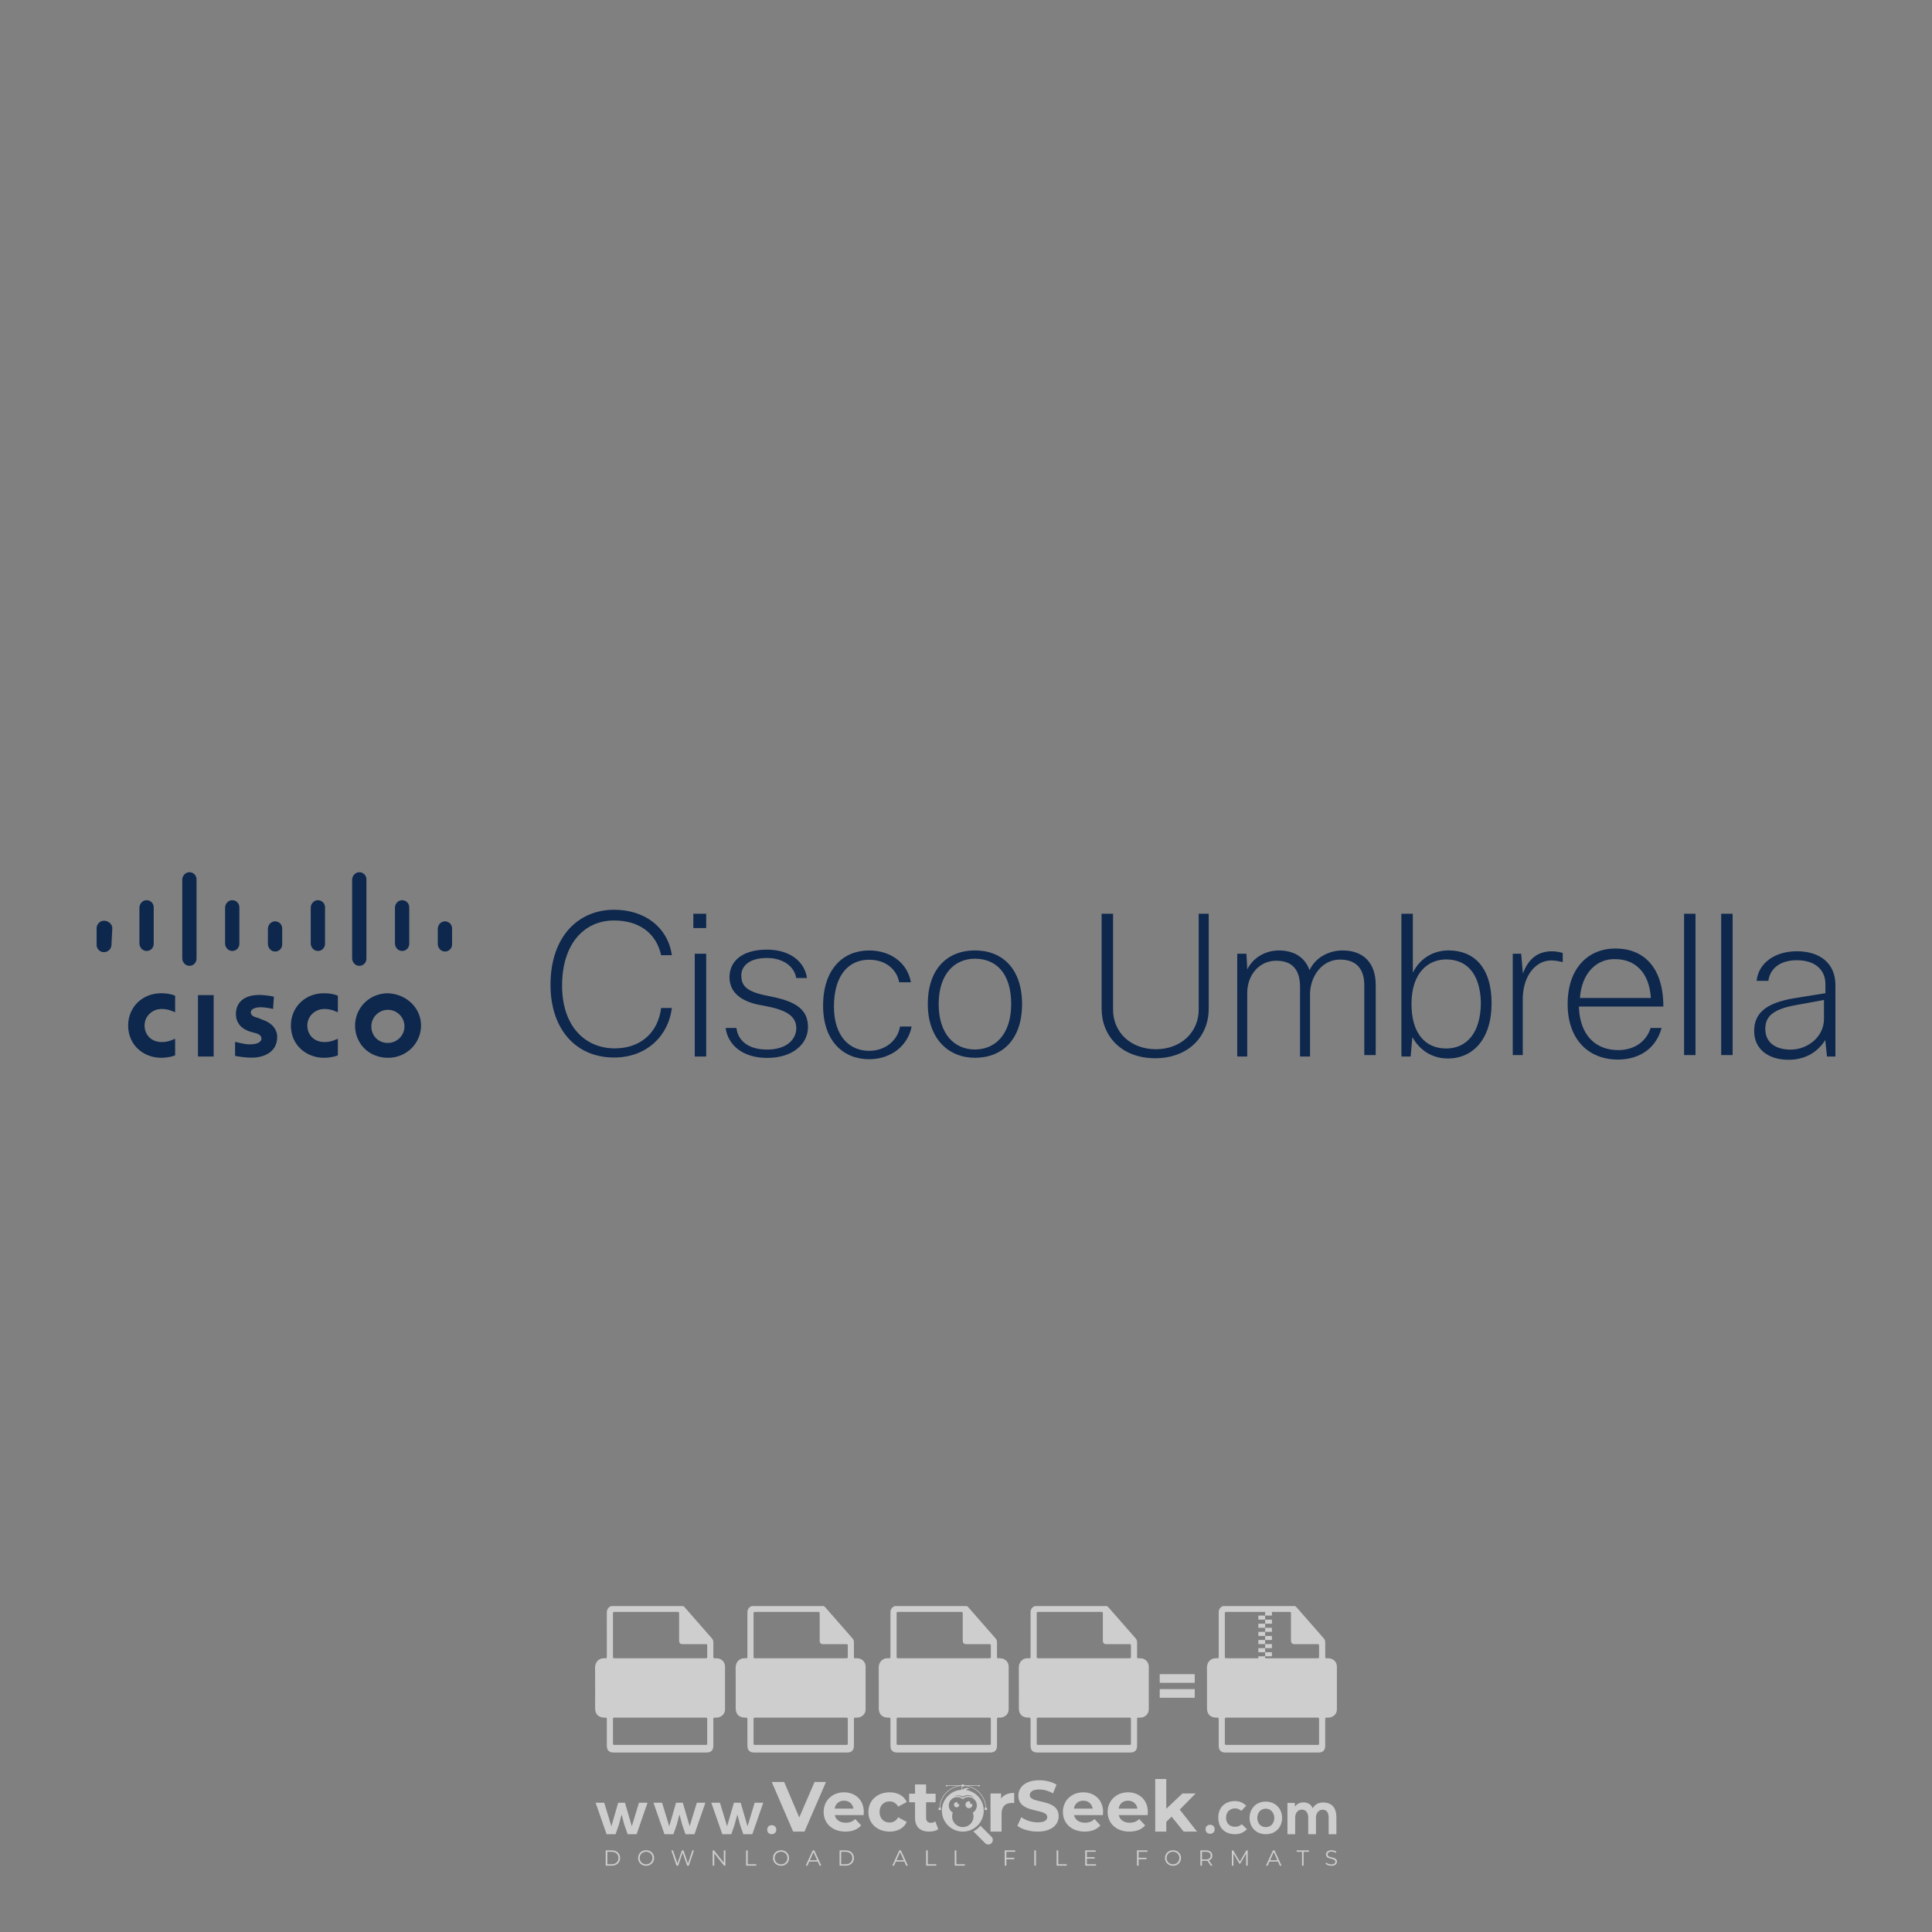 <?xml version="1.0" encoding="iso-8859-1"?>
<!-- Generator: Adobe Illustrator 26.0.1, SVG Export Plug-In . SVG Version: 6.00 Build 0)  -->
<svg version="1.1" id="Layer_1" xmlns="http://www.w3.org/2000/svg" xmlns:xlink="http://www.w3.org/1999/xlink" x="0px" y="0px"
	 viewBox="0 0 500 500" style="enable-background:new 0 0 500 500;" xml:space="preserve">
<rect x="0" y="0" width="500" height="500" fill="#808080" stroke="none"/>
<g id="watermark_1_">
	<g>
		<g id="watermark" style="opacity:0.61;">
			<g>
				<g>
					<g>
						<g>
							<polygon style="fill:#FFFFFF;" points="213.765,461.172 208.204,474.017 205.268,474.017 199.726,461.172 202.938,461.172 
								206.846,470.347 210.81,461.172 							"/>
						</g>
						<g>
							<path style="fill:#FFFFFF;" d="M223.507,469.741h-7.469c0.275,1.23,1.321,1.982,2.826,1.982c1.046,0,1.798-0.312,2.477-0.954
								l1.523,1.651c-0.917,1.046-2.294,1.597-4.074,1.597c-3.413,0-5.634-2.147-5.634-5.083c0-2.954,2.257-5.083,5.267-5.083
								c2.899,0,5.138,1.945,5.138,5.12C223.562,469.191,223.526,469.503,223.507,469.741 M216.002,468.071h4.863
								c-0.202-1.248-1.138-2.055-2.422-2.055C217.139,466.016,216.204,466.805,216.002,468.071"/>
						</g>
						<g>
							<path style="fill:#FFFFFF;" d="M224.735,468.934c0-2.973,2.294-5.083,5.505-5.083c2.074,0,3.707,0.899,4.423,2.514
								l-2.22,1.193c-0.532-0.936-1.321-1.358-2.221-1.358c-1.45,0-2.587,1.009-2.587,2.734c0,1.725,1.138,2.734,2.587,2.734
								c0.899,0,1.688-0.404,2.221-1.358l2.22,1.211c-0.716,1.578-2.349,2.495-4.423,2.495
								C227.029,474.017,224.735,471.907,224.735,468.934"/>
						</g>
						<g>
							<path style="fill:#FFFFFF;" d="M242.828,473.393c-0.587,0.422-1.45,0.624-2.331,0.624c-2.33,0-3.688-1.193-3.688-3.542
								v-4.055h-1.523v-2.202h1.523v-2.404h2.863v2.404h2.459v2.202h-2.459v4.019c0,0.844,0.458,1.303,1.229,1.303
								c0.422,0,0.844-0.128,1.156-0.367L242.828,473.393z"/>
						</g>
					</g>
					<g>
						<path style="fill:#FFFFFF;" d="M262.474,463.997v2.643c-0.238-0.018-0.422-0.037-0.642-0.037
							c-1.578,0-2.624,0.862-2.624,2.753v4.661h-2.863v-9.873h2.734v1.303C259.776,464.493,260.951,463.997,262.474,463.997"/>
					</g>
					<g>
						<path style="fill:#FFFFFF;" d="M263.299,472.53l1.009-2.239c1.083,0.789,2.697,1.339,4.239,1.339
							c1.762,0,2.477-0.587,2.477-1.376c0-2.404-7.469-0.752-7.469-5.524c0-2.184,1.762-4,5.413-4c1.615,0,3.267,0.385,4.459,1.138
							l-0.918,2.257c-1.193-0.679-2.422-1.009-3.56-1.009c-1.761,0-2.44,0.66-2.44,1.468c0,2.367,7.468,0.734,7.468,5.45
							c0,2.147-1.78,3.982-5.45,3.982C266.492,474.017,264.437,473.411,263.299,472.53"/>
					</g>
					<g>
						<path style="fill:#FFFFFF;" d="M285.428,469.741h-7.469c0.275,1.23,1.321,1.982,2.826,1.982c1.046,0,1.798-0.312,2.477-0.954
							l1.523,1.651c-0.918,1.046-2.294,1.597-4.074,1.597c-3.413,0-5.634-2.147-5.634-5.083c0-2.954,2.257-5.083,5.267-5.083
							c2.9,0,5.138,1.945,5.138,5.12C285.484,469.191,285.447,469.503,285.428,469.741 M277.923,468.071h4.863
							c-0.202-1.248-1.138-2.055-2.422-2.055C279.061,466.016,278.125,466.805,277.923,468.071"/>
					</g>
					<g>
						<path style="fill:#FFFFFF;" d="M297.007,469.741h-7.469c0.275,1.23,1.321,1.982,2.826,1.982c1.046,0,1.798-0.312,2.477-0.954
							l1.523,1.651c-0.918,1.046-2.294,1.597-4.074,1.597c-3.413,0-5.634-2.147-5.634-5.083c0-2.954,2.257-5.083,5.267-5.083
							c2.899,0,5.138,1.945,5.138,5.12C297.062,469.191,297.025,469.503,297.007,469.741 M289.501,468.071h4.863
							c-0.202-1.248-1.138-2.055-2.422-2.055C290.639,466.016,289.703,466.805,289.501,468.071"/>
					</g>
					<g>
						<polygon style="fill:#FFFFFF;" points="303.208,470.145 301.831,471.503 301.831,474.017 298.969,474.017 298.969,460.401 
							301.831,460.401 301.831,468.108 306.016,464.144 309.429,464.144 305.318,468.328 309.796,474.017 306.327,474.017 						"/>
					</g>
					<g>
						<path style="fill:#FFFFFF;" d="M256.601,475.359L256.601,475.359l-2.86-2.86c-0.435,0.508-0.953,0.943-1.534,1.284
							c-0.092,0.069-0.186,0.136-0.283,0.199l3.027,3.027c0.456,0.456,1.195,0.456,1.65,0
							C257.057,476.554,257.057,475.815,256.601,475.359"/>
					</g>
					<g>
						<path style="fill:#FFFFFF;" d="M249.984,463.244c0.221-0.173,0.495-0.281,0.797-0.281c0.042,0,0.083,0.002,0.124,0.006
							c-0.214-0.156-0.478-0.249-0.764-0.249c-0.395,0-0.744,0.18-0.981,0.458c-0.051,0-0.1,0.006-0.151,0.008
							c0.039-0.077,0.064-0.162,0.064-0.255c0-0.234-0.143-0.434-0.346-0.519c0.087,0.126,0.138,0.279,0.138,0.445
							c0,0.122-0.031,0.237-0.081,0.341c-2.811,0.201-5.03,2.539-5.03,5.4c0,2.993,2.426,5.42,5.42,5.42
							c2.993,0,5.42-2.426,5.42-5.42C254.595,465.879,252.593,463.635,249.984,463.244 M247.983,464.656
							c0.435,0,0.844,0.112,1.199,0.309c0.374-0.245,0.82-0.387,1.299-0.387c0.711,0,1.348,0.312,1.784,0.806
							c-0.435-0.379-1.004-0.61-1.627-0.61c-0.449,0-0.87,0.12-1.234,0.329c-0.079,0.046-0.156,0.096-0.229,0.15
							c-0.065-0.048-0.133-0.093-0.204-0.134c-0.369-0.219-0.8-0.344-1.26-0.344c-0.3,0-0.588,0.054-0.854,0.152
							C247.196,464.754,247.578,464.656,247.983,464.656 M251.772,469.098c0.115,0.305,0.181,0.634,0.181,0.979
							c0,1.534-1.244,2.777-2.778,2.777c-1.534,0-2.777-1.243-2.777-2.777c0-0.345,0.066-0.674,0.181-0.979
							c-0.62-0.382-1.035-1.064-1.035-1.846c0-1.197,0.971-2.168,2.168-2.168c0.565,0,1.078,0.218,1.463,0.572
							c0.386-0.354,0.899-0.572,1.464-0.572c1.197,0,2.168,0.971,2.168,2.168C252.807,468.034,252.392,468.716,251.772,469.098"/>
					</g>
					<g>
						<path style="fill:#FFFFFF;" d="M251.666,467.061c0,0.497-0.404,0.901-0.901,0.901c-0.497,0-0.901-0.404-0.901-0.901
							s0.404-0.901,0.901-0.901c0.101,0,0.197,0.017,0.287,0.047c-0.03,0.062-0.045,0.132-0.045,0.204
							c0,0.273,0.221,0.494,0.494,0.494c0.05,0,0.099-0.008,0.146-0.022C251.66,466.941,251.666,467,251.666,467.061"/>
					</g>
					<g>
						<path style="fill:#FFFFFF;" d="M248.255,467.061c0,0.376-0.305,0.681-0.681,0.681c-0.376,0-0.681-0.305-0.681-0.681
							s0.305-0.681,0.681-0.681c0.076,0,0.149,0.013,0.217,0.035c-0.023,0.047-0.034,0.1-0.034,0.155
							c0,0.206,0.167,0.374,0.374,0.374c0.038,0,0.075-0.006,0.11-0.017C248.25,466.97,248.255,467.015,248.255,467.061"/>
					</g>
					<g>
						<g>
							<g>
								<rect x="242.908" y="467.83" style="fill:#FFFFFF;" width="0.616" height="0.616"/>
							</g>
							<g>
								<rect x="254.827" y="467.83" style="fill:#FFFFFF;" width="0.616" height="0.616"/>
							</g>
							<g>
								<path style="fill:#FFFFFF;" d="M255.205,468.082h-0.14c0-3.248-2.642-5.89-5.89-5.89c-3.248,0-5.89,2.642-5.89,5.89h-0.14
									c0-1.611,0.627-3.125,1.766-4.264c1.139-1.139,2.653-1.766,4.264-1.766c1.611,0,3.125,0.627,4.264,1.766
									C254.578,464.957,255.205,466.471,255.205,468.082"/>
							</g>
						</g>
						<g>
							<rect x="248.868" y="461.814" style="fill:#FFFFFF;" width="0.616" height="0.616"/>
						</g>
						<g>
							<rect x="244.95" y="462.052" style="fill:#FFFFFF;" width="8.45" height="0.14"/>
						</g>
						<g>
							<path style="fill:#FFFFFF;" d="M245.174,462.15c0,0.108-0.088,0.196-0.196,0.196c-0.108,0-0.196-0.088-0.196-0.196
								c0-0.108,0.088-0.196,0.196-0.196C245.086,461.954,245.174,462.042,245.174,462.15"/>
						</g>
						<g>
							<path style="fill:#FFFFFF;" d="M253.596,462.15c0,0.108-0.088,0.196-0.196,0.196c-0.108,0-0.196-0.088-0.196-0.196
								c0-0.108,0.088-0.196,0.196-0.196C253.509,461.954,253.596,462.042,253.596,462.15"/>
						</g>
					</g>
				</g>
				<g>
					<path style="fill:#FFFFFF;" d="M314.356,473.409c0,1.559-2.364,1.559-2.364,0C311.993,471.851,314.356,471.851,314.356,473.409
						z"/>
				</g>
				<g>
					<g>
						<g>
							<path style="fill:#FFFFFF;" d="M161.739,466.549l1.772,6.088l1.855-6.088h2.215l-2.823,8.14h-2.33l-0.837-2.396l-0.722-2.708
								l-0.722,2.708l-0.837,2.396h-2.33l-2.839-8.14h2.231l1.855,6.088l1.756-6.088H161.739z"/>
						</g>
						<g>
							<path style="fill:#FFFFFF;" d="M176.713,466.549l1.772,6.088l1.855-6.088h2.215l-2.823,8.14h-2.33l-0.837-2.396l-0.722-2.708
								l-0.722,2.708l-0.837,2.396h-2.33l-2.839-8.14h2.231l1.855,6.088l1.756-6.088H176.713z"/>
						</g>
						<g>
							<path style="fill:#FFFFFF;" d="M191.687,466.549l1.772,6.088l1.855-6.088h2.215l-2.823,8.14h-2.33l-0.837-2.396l-0.722-2.708
								l-0.722,2.708l-0.837,2.396h-2.33l-2.839-8.14h2.231l1.855,6.088l1.756-6.088H191.687z"/>
						</g>
					</g>
					<g>
						<path style="fill:#FFFFFF;" d="M200.908,473.52c0,1.559-2.364,1.559-2.364,0C198.545,471.962,200.908,471.962,200.908,473.52z
							"/>
					</g>
					<g>
						<path style="fill:#FFFFFF;" d="M322.71,473.409c-0.935,0.919-1.919,1.28-3.117,1.28c-2.346,0-4.3-1.411-4.3-4.282
							s1.953-4.284,4.3-4.284c1.149,0,2.035,0.329,2.921,1.199l-1.264,1.329c-0.476-0.428-1.066-0.64-1.623-0.64
							c-1.346,0-2.33,0.985-2.33,2.396c0,1.542,1.05,2.362,2.297,2.362c0.64,0,1.28-0.18,1.772-0.672L322.71,473.409z"/>
					</g>
					<g>
						<path style="fill:#FFFFFF;" d="M331.805,470.472c0,2.33-1.591,4.217-4.217,4.217c-2.626,0-4.201-1.887-4.201-4.217
							c0-2.314,1.609-4.217,4.185-4.217C330.149,466.255,331.805,468.158,331.805,470.472z M325.389,470.472
							c0,1.231,0.739,2.38,2.199,2.38c1.46,0,2.199-1.149,2.199-2.38c0-1.215-0.854-2.396-2.199-2.396
							C326.144,468.077,325.389,469.258,325.389,470.472z"/>
					</g>
					<g>
						<path style="fill:#FFFFFF;" d="M338.572,474.689v-4.332c0-1.068-0.559-2.035-1.658-2.035c-1.082,0-1.722,0.967-1.722,2.035
							v4.332h-2.003v-8.107h1.855l0.148,0.985c0.426-0.82,1.362-1.116,2.133-1.116c0.969,0,1.937,0.394,2.396,1.51
							c0.723-1.149,1.658-1.478,2.708-1.478c2.297,0,3.43,1.412,3.43,3.84v4.365h-2.003v-4.365c0-1.066-0.442-1.97-1.526-1.97
							c-1.082,0-1.756,0.935-1.756,2.003v4.332H338.572z"/>
					</g>
				</g>
			</g>
		</g>
		<g style="opacity:0.61;">
			<g>
				<g>
					<path style="fill:#FFFFFF;" d="M345.988,431.299c-0.006-1.224-0.959-2.121-2.189-2.14c-0.924-0.014-0.832,0.12-0.834-0.867
						c-0.003-1.097-0.007-2.194,0.003-3.292c0.003-0.379-0.112-0.691-0.362-0.976c-2.342-2.668-4.678-5.342-7.019-8.011
						c-0.12-0.137-0.275-0.244-0.414-0.366c-6.214,0-12.427,0-18.641,0c-0.794,0.293-1.14,0.868-1.138,1.709
						c0.01,3.748,0.004,7.496,0.004,11.243c0,0.556-0.003,0.589-0.55,0.551c-1.497-0.102-2.516,0.986-2.497,2.492
						c0.044,3.476,0.013,6.953,0.014,10.429c0.001,1.58,0.867,2.443,2.45,2.449c0.582,0.002,0.582,0.002,0.582,0.6
						c0,2.219-0.001,4.438,0.001,6.657c0.001,1.192,0.58,1.771,1.768,1.771c8.013,0.001,16.027,0.001,24.04,0
						c1.168,0,1.755-0.583,1.757-1.745c0.002-2.256,0-4.512,0.001-6.768c0-0.512,0.002-0.511,0.52-0.515
						c0.271-0.002,0.541,0.008,0.809-0.058c0.996-0.246,1.69-1.044,1.694-2.069C346.003,438.696,346.005,434.997,345.988,431.299z
						 M317.537,417.162c5.337,0,10.674,0,16.01,0c0.548,0,0.554,0.007,0.554,0.561c0.001,2.243-0.001,4.486,0.001,6.73
						c0.001,0.811,0.249,1.059,1.06,1.059c1.91,0.001,3.821,0,5.731,0.001c0.458,0,0.479,0.021,0.481,0.483
						c0.003,0.887,0.002,1.775,0,2.662c-0.001,0.477-0.024,0.498-0.504,0.499c-3.895,0.001-7.79,0-11.684,0
						c-3.882,0-7.765,0-11.647,0c-0.55,0-0.552-0.001-0.552-0.561c-0.001-3.624-0.001-7.247,0-10.871
						C316.987,417.166,316.991,417.162,317.537,417.162z M340.822,451.579c-3.883,0.001-7.766,0-11.65,0c-3.871,0-7.742,0-11.613,0
						c-0.572,0-0.574-0.002-0.574-0.579c-0.001-1.997-0.001-3.994,0.001-5.991c0-0.464,0.023-0.486,0.478-0.487
						c7.803-0.001,15.607-0.001,23.41,0c0.478,0,0.499,0.02,0.499,0.503c0.002,1.997,0.001,3.994,0,5.991
						C341.375,451.574,341.37,451.579,340.822,451.579z"/>
				</g>
				<g>
					<g>
						<rect x="327.418" y="417.053" style="fill:#FFFFFF;" width="1.757" height="1.054"/>
					</g>
					<g>
						<rect x="325.662" y="418.107" style="fill:#FFFFFF;" width="1.757" height="1.054"/>
					</g>
					<g>
						<rect x="327.418" y="419.161" style="fill:#FFFFFF;" width="1.757" height="1.054"/>
					</g>
					<g>
						<rect x="325.662" y="420.215" style="fill:#FFFFFF;" width="1.757" height="1.054"/>
					</g>
					<g>
						<rect x="327.418" y="421.269" style="fill:#FFFFFF;" width="1.757" height="1.054"/>
					</g>
					<g>
						<rect x="325.662" y="422.323" style="fill:#FFFFFF;" width="1.757" height="1.054"/>
					</g>
					<g>
						<rect x="327.418" y="423.378" style="fill:#FFFFFF;" width="1.757" height="1.054"/>
					</g>
					<g>
						<rect x="325.662" y="424.432" style="fill:#FFFFFF;" width="1.757" height="1.054"/>
					</g>
					<g>
						<rect x="327.418" y="425.486" style="fill:#FFFFFF;" width="1.757" height="1.054"/>
					</g>
					<g>
						<rect x="325.662" y="426.54" style="fill:#FFFFFF;" width="1.757" height="1.054"/>
					</g>
					<g>
						<rect x="327.418" y="427.594" style="fill:#FFFFFF;" width="1.757" height="1.054"/>
					</g>
					<g>
						<rect x="325.662" y="428.648" style="fill:#FFFFFF;" width="1.757" height="1.054"/>
					</g>
				</g>
			</g>
			<g>
				<path style="fill:#FFFFFF;" d="M187.637,431.299c-0.006-1.224-0.959-2.121-2.189-2.14c-0.924-0.014-0.832,0.12-0.834-0.867
					c-0.003-1.097-0.007-2.194,0.003-3.292c0.003-0.379-0.112-0.691-0.362-0.976c-2.342-2.668-4.678-5.342-7.019-8.011
					c-0.12-0.137-0.275-0.244-0.414-0.366c-6.214,0-12.427,0-18.641,0c-0.794,0.293-1.14,0.868-1.138,1.709
					c0.01,3.748,0.004,7.496,0.004,11.243c0,0.556-0.003,0.589-0.55,0.551c-1.497-0.102-2.516,0.986-2.497,2.492
					c0.044,3.476,0.013,6.953,0.014,10.429c0.001,1.58,0.867,2.443,2.45,2.449c0.582,0.002,0.582,0.002,0.582,0.6
					c0,2.219-0.001,4.438,0.001,6.657c0.001,1.192,0.58,1.771,1.768,1.771c8.013,0.001,16.027,0.001,24.04,0
					c1.168,0,1.755-0.583,1.757-1.745c0.002-2.256,0-4.512,0.001-6.768c0-0.512,0.002-0.511,0.52-0.515
					c0.271-0.002,0.541,0.008,0.809-0.058c0.996-0.246,1.69-1.044,1.694-2.069C187.652,438.696,187.655,434.997,187.637,431.299z
					 M159.187,417.162c5.337,0,10.674,0,16.01,0c0.548,0,0.554,0.007,0.554,0.561c0.001,2.243-0.001,4.486,0.001,6.73
					c0.001,0.811,0.249,1.059,1.06,1.059c1.91,0.001,3.821,0,5.731,0.001c0.458,0,0.479,0.021,0.481,0.483
					c0.003,0.887,0.002,1.775,0,2.662c-0.001,0.477-0.024,0.498-0.504,0.499c-3.895,0.001-7.79,0-11.684,0
					c-3.882,0-7.765,0-11.647,0c-0.55,0-0.552-0.001-0.552-0.561c-0.001-3.624-0.001-7.247,0-10.871
					C158.636,417.166,158.64,417.162,159.187,417.162z M182.472,451.579c-3.883,0.001-7.766,0-11.65,0c-3.871,0-7.742,0-11.613,0
					c-0.572,0-0.574-0.002-0.574-0.579c-0.001-1.997-0.001-3.994,0.001-5.991c0-0.464,0.023-0.486,0.478-0.487
					c7.803-0.001,15.607-0.001,23.41,0c0.478,0,0.499,0.02,0.499,0.503c0.002,1.997,0.001,3.994,0,5.991
					C183.024,451.574,183.019,451.579,182.472,451.579z"/>
			</g>
			<g>
				<path style="fill:#FFFFFF;" d="M159.779,440.669v-7.897h2.779c0.375,0,0.726,0.061,1.053,0.182
					c0.327,0.121,0.612,0.292,0.855,0.513c0.242,0.221,0.434,0.483,0.573,0.789c0.14,0.305,0.21,0.642,0.21,1.009
					c0,0.375-0.07,0.715-0.21,1.02c-0.14,0.305-0.331,0.568-0.573,0.789c-0.243,0.221-0.528,0.392-0.855,0.513
					c-0.327,0.121-0.678,0.182-1.053,0.182h-1.29v2.901H159.779z M162.58,436.356c0.39,0,0.684-0.111,0.882-0.331
					c0.199-0.22,0.298-0.474,0.298-0.761c0-0.14-0.024-0.276-0.072-0.408c-0.048-0.132-0.121-0.248-0.221-0.347
					c-0.099-0.099-0.223-0.178-0.37-0.237c-0.147-0.059-0.32-0.089-0.518-0.089h-1.312v2.173H162.58z"/>
				<path style="fill:#FFFFFF;" d="M166.308,432.771h1.731l3.177,5.294h0.088l-0.088-1.522v-3.772h1.478v7.897h-1.566l-3.353-5.592
					h-0.088l0.088,1.522v4.07h-1.467V432.771z"/>
				<path style="fill:#FFFFFF;" d="M177.922,436.334h3.872c0.022,0.089,0.04,0.195,0.055,0.32c0.014,0.125,0.022,0.25,0.022,0.375
					c0,0.507-0.077,0.985-0.231,1.434c-0.154,0.449-0.397,0.849-0.728,1.202c-0.353,0.375-0.776,0.666-1.268,0.871
					c-0.493,0.206-1.055,0.309-1.688,0.309c-0.574,0-1.114-0.103-1.622-0.309c-0.507-0.206-0.948-0.492-1.323-0.86
					c-0.375-0.367-0.673-0.803-0.894-1.307c-0.221-0.504-0.331-1.053-0.331-1.649c0-0.595,0.11-1.145,0.331-1.649
					c0.221-0.504,0.518-0.939,0.894-1.307c0.375-0.367,0.816-0.654,1.323-0.86c0.507-0.206,1.048-0.309,1.622-0.309
					c0.64,0,1.211,0.11,1.715,0.331c0.504,0.221,0.935,0.526,1.296,0.915l-1.025,1.004c-0.258-0.272-0.544-0.48-0.861-0.623
					c-0.316-0.143-0.695-0.215-1.136-0.215c-0.361,0-0.703,0.065-1.026,0.193c-0.324,0.129-0.607,0.311-0.85,0.546
					c-0.242,0.235-0.436,0.52-0.579,0.855c-0.143,0.335-0.215,0.708-0.215,1.119c0,0.412,0.072,0.785,0.215,1.12
					c0.143,0.335,0.338,0.62,0.584,0.855c0.246,0.235,0.531,0.418,0.855,0.546c0.323,0.129,0.669,0.193,1.037,0.193
					c0.419,0,0.773-0.061,1.064-0.182c0.29-0.121,0.538-0.278,0.744-0.469c0.148-0.132,0.275-0.3,0.381-0.502
					c0.106-0.202,0.189-0.428,0.248-0.678h-2.482V436.334z"/>
			</g>
			<g>
				<path style="fill:#FFFFFF;" d="M224.019,431.299c-0.006-1.224-0.959-2.121-2.189-2.14c-0.924-0.014-0.832,0.12-0.834-0.867
					c-0.003-1.097-0.007-2.194,0.003-3.292c0.003-0.379-0.112-0.691-0.362-0.976c-2.342-2.668-4.678-5.342-7.019-8.011
					c-0.12-0.137-0.275-0.244-0.414-0.366c-6.214,0-12.427,0-18.641,0c-0.794,0.293-1.14,0.868-1.138,1.709
					c0.01,3.748,0.004,7.496,0.004,11.243c0,0.556-0.003,0.589-0.55,0.551c-1.497-0.102-2.516,0.986-2.497,2.492
					c0.044,3.476,0.013,6.953,0.014,10.429c0.001,1.58,0.867,2.443,2.45,2.449c0.582,0.002,0.582,0.002,0.582,0.6
					c0,2.219-0.001,4.438,0.001,6.657c0.001,1.192,0.58,1.771,1.768,1.771c8.013,0.001,16.027,0.001,24.04,0
					c1.168,0,1.755-0.583,1.757-1.745c0.002-2.256,0-4.512,0.001-6.768c0-0.512,0.002-0.511,0.52-0.515
					c0.271-0.002,0.541,0.008,0.809-0.058c0.997-0.246,1.69-1.044,1.694-2.069C224.034,438.696,224.036,434.997,224.019,431.299z
					 M195.568,417.162c5.337,0,10.674,0,16.01,0c0.548,0,0.554,0.007,0.554,0.561c0.001,2.243-0.001,4.486,0.001,6.73
					c0.001,0.811,0.249,1.059,1.06,1.059c1.91,0.001,3.821,0,5.731,0.001c0.458,0,0.479,0.021,0.481,0.483
					c0.003,0.887,0.002,1.775,0,2.662c-0.001,0.477-0.024,0.498-0.504,0.499c-3.895,0.001-7.79,0-11.684,0
					c-3.882,0-7.765,0-11.647,0c-0.55,0-0.552-0.001-0.552-0.561c-0.001-3.624-0.001-7.247,0-10.871
					C195.018,417.166,195.022,417.162,195.568,417.162z M218.854,451.579c-3.883,0.001-7.766,0-11.65,0c-3.871,0-7.742,0-11.613,0
					c-0.572,0-0.574-0.002-0.574-0.579c-0.001-1.997-0.001-3.994,0.001-5.991c0-0.464,0.023-0.486,0.478-0.487
					c7.803-0.001,15.607-0.001,23.41,0c0.478,0,0.499,0.02,0.499,0.503c0.002,1.997,0.001,3.994,0,5.991
					C219.406,451.574,219.401,451.579,218.854,451.579z"/>
			</g>
			<g>
				<path style="fill:#FFFFFF;" d="M205.111,432.771h1.699l2.967,7.897h-1.644l-0.651-1.886h-3.044l-0.651,1.886h-1.643
					L205.111,432.771z M206.997,437.415l-0.706-1.974l-0.287-0.96h-0.088l-0.287,0.96l-0.706,1.974H206.997z"/>
				<path style="fill:#FFFFFF;" d="M211.331,434.536c-0.125,0-0.245-0.024-0.359-0.072c-0.114-0.048-0.213-0.114-0.298-0.199
					c-0.084-0.084-0.151-0.182-0.198-0.292c-0.048-0.11-0.072-0.232-0.072-0.364s0.024-0.254,0.072-0.364
					c0.048-0.11,0.114-0.208,0.198-0.292c0.084-0.084,0.184-0.151,0.298-0.198c0.114-0.048,0.233-0.072,0.359-0.072
					c0.257,0,0.478,0.09,0.662,0.27c0.184,0.181,0.276,0.399,0.276,0.656s-0.092,0.476-0.276,0.656
					C211.809,434.446,211.589,434.536,211.331,434.536z M210.615,440.669v-5.404h1.445v5.404H210.615z"/>
			</g>
			<g>
				<path style="fill:#FFFFFF;" d="M261.044,431.299c-0.006-1.224-0.959-2.121-2.189-2.14c-0.924-0.014-0.832,0.12-0.834-0.867
					c-0.003-1.097-0.007-2.194,0.003-3.292c0.003-0.379-0.112-0.691-0.362-0.976c-2.342-2.668-4.678-5.342-7.019-8.011
					c-0.12-0.137-0.275-0.244-0.414-0.366c-6.214,0-12.427,0-18.641,0c-0.794,0.293-1.14,0.868-1.138,1.709
					c0.01,3.748,0.004,7.496,0.004,11.243c0,0.556-0.003,0.589-0.55,0.551c-1.497-0.102-2.516,0.986-2.497,2.492
					c0.044,3.476,0.013,6.953,0.014,10.429c0.001,1.58,0.867,2.443,2.45,2.449c0.582,0.002,0.582,0.002,0.582,0.6
					c0,2.219-0.001,4.438,0.001,6.657c0.001,1.192,0.58,1.771,1.768,1.771c8.013,0.001,16.027,0.001,24.04,0
					c1.168,0,1.755-0.583,1.757-1.745c0.002-2.256,0-4.512,0.001-6.768c0-0.512,0.002-0.511,0.52-0.515
					c0.271-0.002,0.541,0.008,0.809-0.058c0.996-0.246,1.69-1.044,1.694-2.069C261.059,438.696,261.061,434.997,261.044,431.299z
					 M232.593,417.162c5.337,0,10.674,0,16.01,0c0.548,0,0.554,0.007,0.554,0.561c0.001,2.243-0.001,4.486,0.001,6.73
					c0.001,0.811,0.249,1.059,1.06,1.059c1.91,0.001,3.821,0,5.731,0.001c0.458,0,0.479,0.021,0.481,0.483
					c0.003,0.887,0.002,1.775,0,2.662c-0.001,0.477-0.024,0.498-0.504,0.499c-3.895,0.001-7.79,0-11.684,0
					c-3.882,0-7.765,0-11.647,0c-0.55,0-0.552-0.001-0.552-0.561c-0.001-3.624-0.001-7.247,0-10.871
					C232.042,417.166,232.047,417.162,232.593,417.162z M255.878,451.579c-3.883,0.001-7.766,0-11.65,0c-3.871,0-7.742,0-11.613,0
					c-0.572,0-0.574-0.002-0.574-0.579c-0.001-1.997-0.001-3.994,0.001-5.991c0-0.464,0.023-0.486,0.478-0.487
					c7.803-0.001,15.607-0.001,23.41,0c0.478,0,0.499,0.02,0.499,0.503c0.002,1.997,0.001,3.994,0,5.991
					C256.431,451.574,256.426,451.579,255.878,451.579z"/>
			</g>
			<g>
				<path style="fill:#FFFFFF;" d="M236.361,440.845c-0.338,0-0.662-0.048-0.971-0.143c-0.309-0.095-0.592-0.239-0.849-0.43
					c-0.257-0.191-0.481-0.425-0.673-0.7c-0.191-0.276-0.342-0.597-0.452-0.965l1.401-0.551c0.103,0.397,0.283,0.726,0.54,0.987
					c0.257,0.261,0.596,0.392,1.015,0.392c0.154,0,0.303-0.02,0.447-0.061c0.143-0.04,0.272-0.099,0.386-0.176
					s0.204-0.175,0.27-0.292c0.066-0.118,0.099-0.254,0.099-0.408c0-0.147-0.026-0.279-0.077-0.397
					c-0.051-0.117-0.138-0.227-0.259-0.331c-0.121-0.103-0.28-0.202-0.475-0.298c-0.195-0.095-0.435-0.195-0.722-0.298l-0.485-0.176
					c-0.213-0.073-0.429-0.173-0.645-0.298c-0.217-0.125-0.413-0.276-0.59-0.452c-0.177-0.176-0.322-0.384-0.436-0.623
					c-0.114-0.239-0.171-0.509-0.171-0.81c0-0.309,0.06-0.597,0.182-0.866c0.121-0.268,0.294-0.503,0.518-0.706
					c0.224-0.202,0.492-0.36,0.805-0.474s0.66-0.171,1.042-0.171c0.397,0,0.74,0.053,1.031,0.16
					c0.291,0.107,0.537,0.243,0.739,0.408c0.202,0.165,0.366,0.348,0.491,0.546c0.125,0.199,0.217,0.386,0.276,0.563l-1.312,0.551
					c-0.074-0.221-0.208-0.419-0.402-0.596c-0.195-0.176-0.462-0.265-0.8-0.265c-0.324,0-0.592,0.075-0.805,0.226
					c-0.213,0.151-0.32,0.348-0.32,0.59c0,0.235,0.103,0.436,0.309,0.601c0.206,0.165,0.533,0.325,0.982,0.48l0.497,0.165
					c0.316,0.111,0.605,0.237,0.866,0.381c0.261,0.143,0.485,0.314,0.673,0.513c0.187,0.199,0.331,0.425,0.43,0.678
					c0.1,0.254,0.149,0.546,0.149,0.877c0,0.412-0.083,0.767-0.248,1.064c-0.165,0.298-0.377,0.542-0.634,0.734
					c-0.258,0.191-0.548,0.335-0.872,0.43C236.986,440.797,236.67,440.845,236.361,440.845z"/>
				<path style="fill:#FFFFFF;" d="M239.516,432.771h1.61l1.633,4.754l0.287,1.015h0.088l0.309-1.015l1.699-4.754h1.61l-2.879,7.897
					h-1.566L239.516,432.771z"/>
				<path style="fill:#FFFFFF;" d="M251.097,436.334h3.871c0.022,0.089,0.04,0.195,0.055,0.32c0.015,0.125,0.023,0.25,0.023,0.375
					c0,0.507-0.078,0.985-0.232,1.434c-0.154,0.449-0.397,0.849-0.728,1.202c-0.353,0.375-0.775,0.666-1.268,0.871
					c-0.493,0.206-1.055,0.309-1.688,0.309c-0.574,0-1.114-0.103-1.621-0.309c-0.507-0.206-0.949-0.492-1.324-0.86
					c-0.375-0.367-0.673-0.803-0.894-1.307c-0.22-0.504-0.331-1.053-0.331-1.649c0-0.595,0.11-1.145,0.331-1.649
					c0.221-0.504,0.518-0.939,0.894-1.307c0.375-0.367,0.816-0.654,1.324-0.86c0.507-0.206,1.047-0.309,1.621-0.309
					c0.64,0,1.211,0.11,1.715,0.331c0.504,0.221,0.936,0.526,1.296,0.915l-1.026,1.004c-0.257-0.272-0.544-0.48-0.861-0.623
					c-0.316-0.143-0.694-0.215-1.136-0.215c-0.36,0-0.702,0.065-1.026,0.193c-0.323,0.129-0.607,0.311-0.849,0.546
					c-0.243,0.235-0.436,0.52-0.579,0.855c-0.143,0.335-0.215,0.708-0.215,1.119c0,0.412,0.072,0.785,0.215,1.12
					c0.143,0.335,0.338,0.62,0.585,0.855c0.246,0.235,0.531,0.418,0.854,0.546c0.324,0.129,0.669,0.193,1.037,0.193
					c0.419,0,0.774-0.061,1.064-0.182c0.29-0.121,0.539-0.278,0.745-0.469c0.147-0.132,0.274-0.3,0.38-0.502
					c0.107-0.202,0.189-0.428,0.248-0.678h-2.482V436.334z"/>
			</g>
			<g>
				<path style="fill:#FFFFFF;" d="M297.3,431.299c-0.006-1.224-0.959-2.121-2.189-2.14c-0.924-0.014-0.832,0.12-0.834-0.867
					c-0.003-1.097-0.007-2.194,0.003-3.292c0.003-0.379-0.112-0.691-0.362-0.976c-2.342-2.668-4.678-5.342-7.019-8.011
					c-0.12-0.137-0.275-0.244-0.414-0.366c-6.214,0-12.427,0-18.641,0c-0.794,0.293-1.14,0.868-1.138,1.709
					c0.01,3.748,0.004,7.496,0.004,11.243c0,0.556-0.003,0.589-0.55,0.551c-1.497-0.102-2.516,0.986-2.497,2.492
					c0.044,3.476,0.013,6.953,0.014,10.429c0.001,1.58,0.867,2.443,2.45,2.449c0.582,0.002,0.582,0.002,0.582,0.6
					c0,2.219-0.001,4.438,0.001,6.657c0.001,1.192,0.58,1.771,1.768,1.771c8.013,0.001,16.027,0.001,24.04,0
					c1.168,0,1.755-0.583,1.757-1.745c0.002-2.256,0-4.512,0.001-6.768c0-0.512,0.002-0.511,0.52-0.515
					c0.271-0.002,0.541,0.008,0.809-0.058c0.996-0.246,1.69-1.044,1.694-2.069C297.315,438.696,297.318,434.997,297.3,431.299z
					 M268.85,417.162c5.337,0,10.674,0,16.01,0c0.548,0,0.554,0.007,0.554,0.561c0.001,2.243-0.001,4.486,0.001,6.73
					c0.001,0.811,0.249,1.059,1.06,1.059c1.91,0.001,3.821,0,5.731,0.001c0.458,0,0.479,0.021,0.481,0.483
					c0.003,0.887,0.002,1.775,0,2.662c-0.001,0.477-0.024,0.498-0.504,0.499c-3.895,0.001-7.79,0-11.684,0
					c-3.882,0-7.765,0-11.647,0c-0.55,0-0.552-0.001-0.552-0.561c-0.001-3.624-0.001-7.247,0-10.871
					C268.299,417.166,268.303,417.162,268.85,417.162z M292.135,451.579c-3.883,0.001-7.766,0-11.65,0c-3.871,0-7.742,0-11.613,0
					c-0.572,0-0.574-0.002-0.574-0.579c-0.001-1.997-0.001-3.994,0.001-5.991c0-0.464,0.023-0.486,0.478-0.487
					c7.803-0.001,15.607-0.001,23.41,0c0.478,0,0.499,0.02,0.499,0.503c0.001,1.997,0.001,3.994,0,5.991
					C292.687,451.574,292.682,451.579,292.135,451.579z"/>
			</g>
			<g>
				<path style="fill:#FFFFFF;" d="M272.966,434.183v1.831h3.165v1.412h-3.165v1.831h3.518v1.412h-5.007v-7.897h5.007v1.412H272.966
					z"/>
				<path style="fill:#FFFFFF;" d="M277.852,440.669v-7.897h2.779c0.375,0,0.726,0.061,1.053,0.182
					c0.327,0.121,0.612,0.292,0.855,0.513c0.243,0.221,0.434,0.483,0.574,0.789c0.14,0.305,0.209,0.642,0.209,1.009
					c0,0.375-0.07,0.715-0.209,1.02c-0.14,0.305-0.331,0.568-0.574,0.789c-0.243,0.221-0.528,0.392-0.855,0.513
					c-0.327,0.121-0.678,0.182-1.053,0.182h-1.29v2.901H277.852z M280.653,436.356c0.389,0,0.684-0.111,0.882-0.331
					c0.199-0.22,0.298-0.474,0.298-0.761c0-0.14-0.024-0.276-0.072-0.408c-0.048-0.132-0.121-0.248-0.221-0.347
					c-0.099-0.099-0.222-0.178-0.37-0.237c-0.147-0.059-0.32-0.089-0.518-0.089h-1.312v2.173H280.653z"/>
				<path style="fill:#FFFFFF;" d="M286.797,440.845c-0.338,0-0.662-0.048-0.971-0.143c-0.309-0.095-0.592-0.239-0.849-0.43
					c-0.257-0.191-0.482-0.425-0.673-0.7c-0.191-0.276-0.342-0.597-0.452-0.965l1.401-0.551c0.103,0.397,0.283,0.726,0.541,0.987
					c0.257,0.261,0.595,0.392,1.015,0.392c0.154,0,0.303-0.02,0.447-0.061c0.143-0.04,0.272-0.099,0.386-0.176
					c0.114-0.077,0.204-0.175,0.27-0.292c0.066-0.118,0.1-0.254,0.1-0.408c0-0.147-0.026-0.279-0.077-0.397
					c-0.051-0.117-0.138-0.227-0.259-0.331c-0.121-0.103-0.279-0.202-0.474-0.298c-0.195-0.095-0.436-0.195-0.723-0.298
					l-0.485-0.176c-0.213-0.073-0.428-0.173-0.645-0.298c-0.217-0.125-0.414-0.276-0.59-0.452c-0.176-0.176-0.322-0.384-0.436-0.623
					c-0.114-0.239-0.171-0.509-0.171-0.81c0-0.309,0.061-0.597,0.182-0.866c0.121-0.268,0.294-0.503,0.518-0.706
					c0.224-0.202,0.493-0.36,0.805-0.474c0.312-0.114,0.66-0.171,1.042-0.171c0.397,0,0.741,0.053,1.031,0.16
					c0.29,0.107,0.537,0.243,0.739,0.408c0.202,0.165,0.365,0.348,0.491,0.546c0.125,0.199,0.217,0.386,0.276,0.563l-1.312,0.551
					c-0.074-0.221-0.208-0.419-0.403-0.596c-0.195-0.176-0.462-0.265-0.799-0.265c-0.324,0-0.592,0.075-0.805,0.226
					c-0.213,0.151-0.32,0.348-0.32,0.59c0,0.235,0.103,0.436,0.309,0.601c0.206,0.165,0.533,0.325,0.982,0.48l0.496,0.165
					c0.316,0.111,0.605,0.237,0.866,0.381c0.261,0.143,0.485,0.314,0.673,0.513c0.187,0.199,0.331,0.425,0.43,0.678
					c0.099,0.254,0.149,0.546,0.149,0.877c0,0.412-0.083,0.767-0.248,1.064c-0.165,0.298-0.377,0.542-0.634,0.734
					c-0.258,0.191-0.548,0.335-0.872,0.43C287.422,440.797,287.105,440.845,286.797,440.845z"/>
			</g>
			<g>
				<path style="fill:#FFFFFF;" d="M321.394,439.168l4.004-4.985h-3.827v-1.412h5.559v1.5l-3.96,4.985h4.004v1.412h-5.779V439.168z"
					/>
				<path style="fill:#FFFFFF;" d="M328.409,432.771h1.489v7.897h-1.489V432.771z"/>
				<path style="fill:#FFFFFF;" d="M331.486,440.669v-7.897h2.779c0.375,0,0.726,0.061,1.053,0.182
					c0.327,0.121,0.612,0.292,0.855,0.513s0.434,0.483,0.574,0.789c0.14,0.305,0.209,0.642,0.209,1.009
					c0,0.375-0.07,0.715-0.209,1.02c-0.14,0.305-0.331,0.568-0.574,0.789c-0.243,0.221-0.528,0.392-0.855,0.513
					c-0.327,0.121-0.678,0.182-1.053,0.182h-1.29v2.901H331.486z M334.288,436.356c0.389,0,0.684-0.111,0.882-0.331
					c0.199-0.22,0.298-0.474,0.298-0.761c0-0.14-0.024-0.276-0.072-0.408c-0.048-0.132-0.121-0.248-0.221-0.347
					c-0.099-0.099-0.222-0.178-0.37-0.237c-0.147-0.059-0.32-0.089-0.518-0.089h-1.312v2.173H334.288z"/>
			</g>
		</g>
		<g style="opacity:0.61;">
			<path style="fill:#FFFFFF;" d="M300.133,433.27h9.067v2.242h-9.067V433.27z M300.133,437.136h9.067v2.243h-9.067V437.136z"/>
		</g>
	</g>
	<g style="opacity:0.61;">
		<path style="fill:#FFFFFF;" d="M156.756,478.878h1.607c1.263,0,2.114,0.812,2.114,1.974c0,1.161-0.851,1.973-2.114,1.973h-1.607
			V478.878z M158.34,482.464c1.049,0,1.725-0.665,1.725-1.612c0-0.947-0.677-1.613-1.725-1.613h-1.167v3.225H158.34z"/>
		<path style="fill:#FFFFFF;" d="M165.139,480.851c0-1.15,0.879-2.007,2.075-2.007c1.184,0,2.069,0.851,2.069,2.007
			c0,1.156-0.885,2.007-2.069,2.007C166.019,482.858,165.139,482.002,165.139,480.851z M168.866,480.851
			c0-0.942-0.705-1.635-1.652-1.635c-0.953,0-1.663,0.693-1.663,1.635c0,0.941,0.71,1.635,1.663,1.635
			C168.162,482.486,168.866,481.793,168.866,480.851z"/>
		<path style="fill:#FFFFFF;" d="M179.596,478.878l-1.331,3.947h-0.44l-1.156-3.366l-1.161,3.366h-0.434l-1.331-3.947h0.429
			l1.139,3.394l1.178-3.394h0.389l1.161,3.411l1.156-3.411H179.596z"/>
		<path style="fill:#FFFFFF;" d="M187.731,478.878v3.947h-0.344l-2.537-3.202v3.202h-0.417v-3.947h0.344l2.543,3.203v-3.203H187.731
			z"/>
		<path style="fill:#FFFFFF;" d="M193.093,478.878h0.417v3.586h2.21v0.361h-2.627V478.878z"/>
		<path style="fill:#FFFFFF;" d="M200.061,480.851c0-1.15,0.879-2.007,2.075-2.007c1.184,0,2.069,0.851,2.069,2.007
			c0,1.156-0.885,2.007-2.069,2.007C200.941,482.858,200.061,482.002,200.061,480.851z M203.788,480.851
			c0-0.942-0.705-1.635-1.652-1.635c-0.953,0-1.663,0.693-1.663,1.635c0,0.941,0.71,1.635,1.663,1.635
			C203.083,482.486,203.788,481.793,203.788,480.851z"/>
		<path style="fill:#FFFFFF;" d="M211.636,481.77h-2.199l-0.474,1.054h-0.434l1.804-3.947h0.412l1.804,3.947h-0.44L211.636,481.77z
			 M211.484,481.432l-0.947-2.12l-0.947,2.12H211.484z"/>
		<path style="fill:#FFFFFF;" d="M217.28,478.878h1.607c1.263,0,2.114,0.812,2.114,1.974c0,1.161-0.851,1.973-2.114,1.973h-1.607
			V478.878z M218.864,482.464c1.049,0,1.725-0.665,1.725-1.612c0-0.947-0.677-1.613-1.725-1.613h-1.167v3.225H218.864z"/>
		<path style="fill:#FFFFFF;" d="M234.041,481.77h-2.199l-0.474,1.054h-0.434l1.804-3.947h0.412l1.804,3.947h-0.44L234.041,481.77z
			 M233.889,481.432l-0.947-2.12l-0.947,2.12H233.889z"/>
		<path style="fill:#FFFFFF;" d="M239.685,478.878h0.417v3.586h2.21v0.361h-2.627V478.878z"/>
		<path style="fill:#FFFFFF;" d="M247.082,478.878h0.417v3.586h2.21v0.361h-2.627V478.878z"/>
		<path style="fill:#FFFFFF;" d="M260.449,479.239v1.551h2.041v0.361h-2.041v1.675h-0.417v-3.947h2.706v0.361H260.449z"/>
		<path style="fill:#FFFFFF;" d="M267.678,478.878h0.417v3.947h-0.417V478.878z"/>
		<path style="fill:#FFFFFF;" d="M273.456,478.878h0.417v3.586h2.21v0.361h-2.627V478.878z"/>
		<path style="fill:#FFFFFF;" d="M283.644,482.464v0.361h-2.791v-3.947h2.706v0.361h-2.289v1.404h2.041v0.355h-2.041v1.466H283.644z
			"/>
		<path style="fill:#FFFFFF;" d="M294.672,479.239v1.551h2.041v0.361h-2.041v1.675h-0.417v-3.947h2.706v0.361H294.672z"/>
		<path style="fill:#FFFFFF;" d="M301.5,480.851c0-1.15,0.879-2.007,2.075-2.007c1.184,0,2.069,0.851,2.069,2.007
			c0,1.156-0.885,2.007-2.069,2.007C302.379,482.858,301.5,482.002,301.5,480.851z M305.226,480.851
			c0-0.942-0.705-1.635-1.652-1.635c-0.953,0-1.663,0.693-1.663,1.635c0,0.941,0.71,1.635,1.663,1.635
			C304.522,482.486,305.226,481.793,305.226,480.851z"/>
		<path style="fill:#FFFFFF;" d="M313.351,482.825l-0.902-1.269c-0.102,0.011-0.203,0.017-0.316,0.017h-1.06v1.252h-0.417v-3.947
			h1.477c1.004,0,1.613,0.507,1.613,1.353c0,0.62-0.327,1.054-0.902,1.24l0.964,1.353H313.351z M313.328,480.231
			c0-0.632-0.417-0.992-1.207-0.992h-1.048v1.979h1.048C312.911,481.218,313.328,480.851,313.328,480.231z"/>
		<path style="fill:#FFFFFF;" d="M322.907,478.878v3.947h-0.4v-3.158l-1.551,2.656h-0.197l-1.551-2.639v3.14h-0.4v-3.947h0.344
			l1.714,2.926l1.697-2.926H322.907z"/>
		<path style="fill:#FFFFFF;" d="M330.744,481.77h-2.199l-0.473,1.054h-0.434l1.804-3.947h0.411l1.804,3.947h-0.44L330.744,481.77z
			 M330.592,481.432l-0.947-2.12l-0.947,2.12H330.592z"/>
		<path style="fill:#FFFFFF;" d="M336.957,479.239h-1.387v-0.361h3.192v0.361h-1.387v3.586h-0.417V479.239z"/>
		<path style="fill:#FFFFFF;" d="M343.063,482.346l0.164-0.321c0.282,0.276,0.784,0.479,1.302,0.479c0.739,0,1.06-0.31,1.06-0.699
			c0-1.083-2.43-0.417-2.43-1.877c0-0.581,0.451-1.083,1.455-1.083c0.446,0,0.908,0.13,1.224,0.35l-0.141,0.333
			c-0.338-0.22-0.733-0.327-1.083-0.327c-0.722,0-1.043,0.321-1.043,0.716c0,1.083,2.43,0.429,2.43,1.866
			c0,0.581-0.462,1.077-1.472,1.077C343.937,482.858,343.356,482.65,343.063,482.346z"/>
	</g>
</g>
<g>
</g>
<g>
	<g>
		<defs>
			<filter id="Adobe_OpacityMaskFilter" filterUnits="userSpaceOnUse" x="68.829" y="7.35" width="76.416" height="197.476">
				<feColorMatrix  type="matrix" values="1 0 0 0 0  0 1 0 0 0  0 0 1 0 0  0 0 0 1 0"/>
			</filter>
		</defs>
		<mask maskUnits="userSpaceOnUse" x="68.829" y="7.35" width="76.416" height="197.476" id="SVGID_1_">
			<g style="filter:url(#Adobe_OpacityMaskFilter);">
			</g>
		</mask>
		<g style="mask:url(#SVGID_1_);">
			<g>
				<defs>
					<path id="SVGID_1169_" d="M141.361,9.924c0.599-0.245,1.265-0.473,1.991-0.636c0.629-0.147,1.255-0.275,1.893-0.401h-0.009
						c0,0,0-0.019-0.009-0.056c-0.009-0.054-0.047-0.217-0.075-0.436c-0.007-0.037-0.007-0.072-0.007-0.1
						c-0.009-0.082-0.019-0.156-0.019-0.228c0-0.109,0.009-0.219,0.026-0.326c0-0.009,0-0.009,0-0.019
						c0.019-0.119,0.047-0.228,0.084-0.338c0,0,0-0.009,0.009-0.035C143.962,8.149,142.66,9.023,141.361,9.924 M137.676,14.253
						c-0.028,0.037-0.056,0.074-0.075,0.109c0.009-0.009,0.019-0.009,0.019-0.009l0.019-0.009c0,0,0.009,0,0.009-0.007h0.019
						l0.016-0.009c0.009,0,0.009,0,0.019,0c0.009-0.009,0.009-0.009,0.019-0.009c0,0,0.009-0.009,0.019-0.009h0.009l0.019-0.009
						c0,0,0.007,0,0.016-0.009h0.009c0.009,0,0.009-0.009,0.019-0.009s0.009,0,0.019,0c0,0,0.009-0.009,0.019-0.009
						c0,0,0.009,0,0.019,0c0-0.009,0.007-0.009,0.007-0.009c0.009,0,0.009-0.009,0.019-0.009h0.009c0.009,0,0.009-0.007,0.019-0.007
						c0.009,0,0.009,0,0.009,0c0.009,0,0.019-0.009,0.019-0.009c0.009,0,0.019,0,0.019,0c0.007,0,0.007-0.009,0.016-0.009
						c0.009,0,0.009,0,0.019,0c0-0.009,0.009-0.009,0.009-0.009c0.009,0,0.009,0,0.019,0l0.009-0.009c0.009,0,0.009,0,0.019,0
						c0,0,0.009,0,0.009-0.009c0.007,0,0.016,0,0.016,0c0.009,0,0.019,0,0.019-0.009c0.009,0,0.009,0,0.019,0h0.009
						c0.009,0,0.009-0.009,0.019-0.009c0,0,0,0,0.009,0h0.007c0.009-0.009,0.009-0.009,0.019-0.009c0.009,0,0.009,0,0.019,0
						c0.009-0.009,0.019-0.009,0.019-0.009c0.009,0,0.009,0,0.019,0c0,0,0.009,0,0.009-0.009h0.009h0.007c0.009,0,0.009,0,0.009,0
						c0.009-0.007,0.019-0.007,0.028-0.007c0.009,0,0.019,0,0.028,0l0.026-0.009c0.009,0,0.009,0,0.028-0.009
						c0.282-0.047,0.482-0.037,0.592,0.035c0.1,0.074,0.119,0.2,0.047,0.382c-0.009,0.019-0.028,0.037-0.037,0.056
						c0.554-0.482,1.111-0.964,1.684-1.446C139.805,13.373,138.713,13.718,137.676,14.253 M132.608,16.466
						c-1.456,1.155-2.676,2.147-3.559,2.874c-0.245,0.21-0.498,0.41-0.745,0.619c-0.482,0.401-0.773,0.645-0.773,0.645l0.019,0.019
						C73.393,66.964,70.373,128.044,70.373,128.044c-4.248,34.761,1.293,57.012,4.385,66.092v0.009
						c0.892,2.629,1.584,4.148,1.765,4.539c0.035,0.072,0.054,0.128,0.054,0.128c1.637,4.458,3.64,5.694,3.64,5.694
						c0,0.009-0.009,0.119,0,0.319c0.89-0.2,0.799-1.148,0.799-1.148c0.147-0.363,0.028-1.446,0.028-1.446
						c-0.864-4.739,1.365-6.721,1.365-6.721c1.756,1.591,11.181,5.347,11.181,5.347l-0.529-0.391l-0.072-0.054l-0.091-0.072
						c0,0-6.805-3.312-8.743-5.65c0,0-0.019-0.019-0.037-0.037c-0.007-0.009-0.026-0.016-0.035-0.035
						c-0.028-0.019-0.056-0.047-0.082-0.082c-0.028-0.019-0.047-0.056-0.075-0.084c-0.026-0.035-0.063-0.072-0.1-0.116
						c-0.026-0.047-0.054-0.091-0.091-0.137c-0.035-0.054-0.072-0.109-0.109-0.163c-0.026-0.065-0.063-0.128-0.098-0.191
						c-0.037-0.065-0.075-0.147-0.1-0.219c-0.037-0.082-0.075-0.154-0.109-0.245c-0.028-0.084-0.065-0.193-0.091-0.293
						c-0.028-0.091-0.056-0.172-0.084-0.272c-0.044-0.21-0.091-0.426-0.116-0.673c0-0.009-0.009-0.026-0.009-0.035s0-0.019,0-0.028
						c-0.028-0.263-0.047-0.538-0.047-0.845c0-1.574-0.727-21.261,5.014-55.277c2.636-15.611,7.194-33.723,12.18-48.598
						c2.974-8.878,6.104-16.603,9.078-21.943h-1.199c-7.916,14.32-16.941,45.633-21.088,70.559
						c-5.676,34.023-4.902,53.712-4.902,55.284c0.009,2.566,1.099,3.286,1.099,3.286s-3.638-0.566-4.201-8.251
						c0,0-4.532-29.221,5.203-73.007c0,0,4.958-26.056,19.542-49.499c0.154-0.338,0.307-0.682,0.473-1.02h-0.009
						c0.163-0.354,0.345-0.727,0.526-1.099c-0.135,0.035-0.245,0.082-0.363,0.119c-0.035,0.107-0.054,0.217-0.091,0.326
						c-0.154,0.456-0.382,0.939-0.692,1.43c-0.3,0.489-0.636,0.936-0.999,1.309c-0.366,0.382-0.738,0.701-1.12,0.946
						c-0.373,0.238-0.745,0.41-1.092,0.491c-0.345,0.072-0.673,0.065-0.955-0.044s-0.491-0.31-0.617-0.573
						c-0.137-0.275-0.191-0.61-0.184-1.001c0.019-0.382,0.1-0.81,0.265-1.265c0.154-0.463,0.391-0.946,0.692-1.437
						c0.3-0.491,0.645-0.929,0.999-1.311c0.366-0.382,0.738-0.701,1.111-0.936c0.072-0.047,0.135-0.082,0.21-0.119
						c0.082-0.219,0.21-0.429,0.408-0.582c0,0,2.012-2.119,3.903-2.511l1.174-0.247c1.102-2.164,2.294-4.43,3.603-6.749
						c0,0-0.009,0-0.019,0.009c0.219-0.391,0.456-0.792,0.682-1.174c-0.2,0.063-0.401,0.137-0.592,0.219
						c-0.009,0.019-0.019,0.044-0.026,0.063c-0.175,0.491-0.429,0.973-0.71,1.421c-0.291,0.454-0.619,0.864-0.983,1.237
						c-0.354,0.363-0.727,0.673-1.118,0.918c-0.382,0.247-0.773,0.419-1.139,0.501c-0.373,0.072-0.692,0.056-0.946-0.054
						c-0.254-0.109-0.445-0.3-0.564-0.564c-0.128-0.265-0.182-0.601-0.156-0.992c0.019-0.391,0.119-0.838,0.3-1.33
						c0.182-0.491,0.429-0.973,0.72-1.428c0.291-0.445,0.62-0.873,0.983-1.237c0.354-0.363,0.727-0.682,1.118-0.92
						c0.109-0.072,0.219-0.116,0.328-0.182c0.091-0.2,0.254-0.445,0.582-0.773c1.628-1.628,3.757-2.483,5.95-3.065
						c1.099-1.719,2.264-3.458,3.503-5.205l-0.028,0.009c0.291-0.436,0.601-0.855,0.908-1.29c-0.317,0.126-0.626,0.254-0.918,0.401
						c-0.191,0.345-0.401,0.699-0.638,1.036c-0.307,0.426-0.645,0.836-1.008,1.199c-0.356,0.366-0.729,0.682-1.102,0.939
						c-0.363,0.263-0.736,0.454-1.074,0.564c-0.345,0.109-0.627,0.128-0.836,0.063c-0.219-0.063-0.373-0.217-0.454-0.436
						c-0.084-0.219-0.091-0.51-0.028-0.855c0.063-0.347,0.2-0.757,0.419-1.211c0.217-0.463,0.489-0.918,0.789-1.346
						c0.31-0.428,0.657-0.836,1.011-1.202c0.363-0.363,0.736-0.682,1.111-0.946c0.163-0.119,0.335-0.228,0.508-0.31
						c0.128-0.245,0.366-0.536,0.838-1.018c2.073-2.075,3.729-2.438,6.23-3.121c1.12-1.374,2.285-2.739,3.512-4.104
						c-0.009,0-0.026,0.009-0.035,0.009c0.426-0.473,0.873-0.946,1.309-1.418c-0.335,0.119-0.664,0.245-1.001,0.391
						c-0.144,0.282-0.317,0.582-0.564,0.918c-0.009,0.009-0.019,0.028-0.026,0.037c-0.009,0.009-0.019,0.028-0.028,0.037
						c-0.009,0.016-0.019,0.026-0.028,0.044c-0.009,0.009-0.019,0.019-0.028,0.037l-0.009,0.009
						c-0.007,0.007-0.007,0.007-0.007,0.016c-0.009,0-0.009,0.009-0.009,0.009c-0.009,0.009-0.009,0.009-0.019,0.019
						c0,0.009-0.009,0.019-0.019,0.019c0,0.009-0.009,0.019-0.019,0.028l-0.019,0.026c-0.007,0.009-0.016,0.019-0.016,0.028
						c-0.009,0.009-0.009,0.009-0.009,0.009c-0.009,0.009-0.009,0.019-0.019,0.019c0,0.009-0.009,0.009-0.009,0.019l-0.009,0.009
						c-0.009,0.007-0.019,0.016-0.019,0.026c-0.009,0.009-0.019,0.019-0.019,0.028c-0.007,0.009-0.016,0.009-0.016,0.019
						c-0.009,0.009-0.019,0.019-0.028,0.028l-0.009,0.016c-0.009,0-0.009,0.009-0.009,0.009c-0.009,0.009-0.019,0.019-0.019,0.019
						l-0.009,0.019c-0.009,0.009-0.016,0.019-0.016,0.019c-0.009,0.009-0.019,0.016-0.028,0.026c0,0.009-0.009,0.009-0.009,0.019
						c-0.009,0.009-0.019,0.019-0.019,0.028c-0.009,0-0.019,0.009-0.019,0.019c0,0-0.009,0.009-0.009,0.019
						c-0.009,0-0.016,0.007-0.016,0.007c-0.009,0.009-0.009,0.009-0.019,0.019l-0.009,0.019c-0.009,0.009-0.019,0.019-0.019,0.028
						l-0.019,0.019c-0.009,0.007-0.019,0.007-0.026,0.016c0,0.009-0.009,0.009-0.009,0.019c-0.009,0.009-0.009,0.009-0.019,0.019
						c0,0.009-0.009,0.009-0.009,0.019c-0.009,0-0.019,0.009-0.019,0.019l-0.054,0.054c0,0.009-0.009,0.019-0.019,0.028
						l-0.009,0.009c-0.009,0.009-0.019,0.019-0.019,0.019c-0.009,0.007-0.009,0.016-0.019,0.016
						c-0.009,0.009-0.009,0.009-0.009,0.019l-0.026,0.019c0,0.009-0.009,0.019-0.019,0.019c0,0.009-0.009,0.019-0.019,0.028
						c0,0.007-0.009,0.007-0.019,0.016c0,0-0.009,0.009-0.009,0.019c-0.009,0-0.009,0.009-0.016,0.009
						c0,0.009-0.009,0.009-0.009,0.019c-0.009,0.009-0.019,0.009-0.019,0.019c-0.009,0.009-0.019,0.009-0.019,0.016
						c-0.009,0.009-0.019,0.019-0.019,0.019c-0.009,0.009-0.019,0.019-0.028,0.019c0,0.009-0.007,0.019-0.016,0.028
						c0,0.009-0.009,0.009-0.009,0.019c-0.009,0-0.009,0.009-0.019,0.009c0,0.007-0.009,0.007-0.019,0.016
						c0,0.009,0,0.009-0.009,0.019l-0.035,0.037c-0.009,0.009-0.019,0.019-0.028,0.019l-0.019,0.026l-0.009,0.009l-0.019,0.019
						c-0.009,0.009-0.009,0.009-0.016,0.019l-0.009,0.009c-0.009,0.009-0.019,0.019-0.028,0.026c0,0-0.009,0.009-0.019,0.019
						c0,0-0.009,0.009-0.019,0.009c-0.009,0.009-0.009,0.019-0.019,0.028c-0.007,0-0.007,0.009-0.016,0.009l-0.009,0.019
						c-0.009,0.009-0.009,0.016-0.019,0.016l-0.019,0.019c-0.009,0-0.009,0.009-0.019,0.019l-0.016,0.019
						c-0.009,0.009-0.019,0.009-0.019,0.019l-0.028,0.019c0,0.007-0.009,0.007-0.019,0.016c0,0,0,0.009-0.009,0.009
						c-0.009,0.009-0.009,0.009-0.019,0.019l-0.007,0.009c-0.009,0.009-0.019,0.019-0.028,0.028
						c-0.009,0.009-0.019,0.009-0.028,0.016c0,0.009-0.009,0.019-0.019,0.028c-0.009,0-0.019,0.009-0.026,0.019
						c0,0.009-0.009,0.009-0.009,0.009c0,0.009-0.009,0.009-0.009,0.009c-0.009,0.009-0.009,0.009-0.019,0.009
						c0,0.009,0,0.009-0.009,0.019c-0.009,0.007-0.019,0.016-0.028,0.016c-0.009,0.009-0.019,0.019-0.026,0.028l-0.028,0.028
						c-0.009,0.009-0.019,0.019-0.028,0.026c0,0,0,0-0.009,0.009c0,0,0,0-0.009,0c0,0.009,0,0.009-0.009,0.009
						c0,0,0,0.009-0.007,0.009l-0.037,0.028c-0.009,0.019-0.019,0.028-0.028,0.037l-0.035,0.026
						c-0.019,0.009-0.028,0.028-0.047,0.037c0,0,0,0,0,0.009h-0.009c0,0,0,0-0.009,0.009c0,0,0,0,0,0.009
						c-0.009,0-0.026,0.009-0.035,0.016c-0.009,0.009-0.019,0.019-0.028,0.028c-0.009,0.009-0.019,0.019-0.028,0.019
						c-0.009,0.009-0.019,0.019-0.028,0.028c-0.007,0-0.007,0.009-0.016,0.009l-0.009,0.016l-0.009,0.009l-0.019,0.009
						c-0.009,0-0.009,0.009-0.019,0.019c-0.009,0.009-0.019,0.009-0.028,0.019c-0.007,0.009-0.016,0.009-0.026,0.019
						c0,0.009-0.009,0.009-0.019,0.016c-0.009,0.009-0.009,0.009-0.019,0.009c0,0.009-0.009,0.009-0.009,0.019
						c-0.009,0-0.009,0-0.019,0.009c0,0-0.009,0.009-0.016,0.009c0,0.009-0.009,0.009-0.019,0.019
						c-0.009,0.009-0.009,0.009-0.019,0.019c-0.009,0.009-0.019,0.009-0.028,0.016c0,0-0.009,0.009-0.019,0.019
						c-0.007,0-0.007,0.009-0.016,0.009l-0.009,0.009c-0.009,0-0.019,0.009-0.019,0.009c-0.009,0.009-0.009,0.009-0.019,0.019
						l-0.019,0.019l-0.019,0.007l-0.016,0.019c-0.009,0-0.019,0.009-0.028,0.019c0,0-0.009,0-0.009,0.009
						c-0.009,0-0.019,0.009-0.019,0.009c-0.009,0.009-0.009,0.009-0.019,0.009c0,0.009-0.007,0.009-0.016,0.019
						c-0.009,0-0.009,0.009-0.019,0.009l-0.019,0.016c-0.009,0.009-0.019,0.009-0.019,0.019l-0.028,0.009
						c0,0.009-0.007,0.009-0.007,0.009c-0.009,0.009-0.019,0.009-0.019,0.019c-0.009,0-0.009,0-0.019,0.009
						c0,0-0.009,0.009-0.019,0.009c0,0.009-0.009,0.009-0.019,0.016c0,0-0.009,0.009-0.019,0.009
						c-0.007,0.009-0.016,0.009-0.016,0.019c-0.009,0-0.009,0.009-0.019,0.009c-0.009,0.009-0.019,0.009-0.019,0.009
						c-0.009,0.009-0.009,0.009-0.019,0.019c0,0-0.009,0-0.019,0.009c0,0-0.009,0.009-0.016,0.009c0,0.009-0.009,0.009-0.009,0.016
						c-0.009,0-0.019,0-0.028,0.009c-0.009,0.009-0.009,0.009-0.019,0.009c-0.009,0.009-0.009,0.009-0.019,0.019
						c-0.009,0-0.009,0.009-0.016,0.009l-0.009,0.009c-0.009,0-0.019,0.009-0.019,0.009l-0.019,0.009
						c-0.009,0.009-0.009,0.009-0.019,0.016c-0.009,0-0.019,0.009-0.019,0.009c-0.009,0.009-0.016,0.009-0.016,0.019
						c-0.009,0-0.019,0-0.028,0.009l-0.009,0.009c-0.009,0-0.009,0.009-0.019,0.009l-0.019,0.009l-0.009,0.009
						c-0.007,0.009-0.016,0.009-0.026,0.009c0,0.009-0.009,0.009-0.019,0.016c-0.009,0-0.009,0.009-0.019,0.009
						c-0.009,0.009-0.009,0.009-0.019,0.019c-0.009,0-0.009,0-0.019,0c0,0.009-0.007,0.009-0.007,0.009
						c-0.009,0.009-0.009,0.009-0.019,0.009c-0.009,0.009-0.009,0.009-0.019,0.009c-0.009,0.009-0.009,0.009-0.019,0.019
						c-0.009,0-0.009,0-0.019,0.009c-0.009,0-0.019,0.007-0.019,0.007c-0.007,0-0.016,0.009-0.016,0.009
						c-0.009,0.009-0.009,0.009-0.019,0.009c-0.009,0-0.009,0.009-0.019,0.009l-0.009,0.009c-0.009,0-0.009,0.009-0.019,0.009
						c-0.009,0-0.009,0.009-0.019,0.009l-0.016,0.009c-0.009,0.009-0.019,0.009-0.019,0.019l-0.028,0.009c0,0-0.009,0-0.009,0.007
						c-0.009,0-0.009,0-0.019,0c0,0.009-0.007,0.009-0.007,0.009c-0.009,0-0.009,0.009-0.019,0.009
						c-0.009,0-0.009,0.009-0.019,0.009c-0.009,0.009-0.019,0.009-0.028,0.019l-0.019,0.009c-0.009,0-0.016,0.009-0.026,0.009
						c0,0,0,0-0.009,0l-0.019,0.019h-0.009l-0.037,0.016c-0.007,0-0.016,0.009-0.026,0.019l-0.037,0.009
						c-0.009,0.009-0.028,0.009-0.037,0.019c-0.007,0-0.016,0.009-0.026,0.009c-0.019,0.009-0.028,0.019-0.037,0.019
						c-0.009,0.009-0.019,0.009-0.028,0.009c-0.009,0.009-0.016,0.009-0.035,0.016h-0.009l-0.009,0.009c-0.009,0-0.009,0-0.019,0
						c0,0.009,0,0.009-0.009,0.009c-0.009,0-0.009,0-0.019,0.009c-0.009,0-0.016,0-0.016,0.009c-0.009,0-0.009,0-0.019,0
						c-0.009,0.009-0.019,0.009-0.028,0.009c0,0,0,0-0.009,0l-0.009,0.009c-0.009,0-0.009,0.009-0.019,0.009h-0.007
						c-0.009,0-0.009,0-0.019,0.009h-0.019c-0.009,0.009-0.009,0.009-0.019,0.009l-0.019,0.007c-0.009,0-0.009,0-0.019,0.009
						c-0.007,0-0.016,0-0.026,0c-0.009,0-0.009,0.009-0.019,0.009c-0.009,0-0.019,0.009-0.019,0.009c-0.009,0-0.009,0-0.019,0
						c0,0,0,0-0.009,0c0,0-0.007,0-0.007,0.009h-0.009c-0.009,0-0.019,0.009-0.037,0.009c-0.009,0-0.019,0-0.028,0.009
						c-0.009,0-0.019,0-0.026,0c-0.019,0.009-0.028,0.009-0.037,0.009c-0.319,0.072-0.554,0.054-0.72-0.037
						c-0.163-0.091-0.245-0.263-0.245-0.491c-0.009-0.235,0.063-0.526,0.219-0.864c0.144-0.345,0.373-0.736,0.682-1.164
						c0.007-0.009,0.016-0.028,0.026-0.035c0.009-0.009,0.019-0.028,0.028-0.047c0.009-0.009,0.019-0.019,0.028-0.037
						c0.019-0.009,0.026-0.026,0.035-0.035v-0.009c0.009-0.009,0.009-0.009,0.019-0.019c0,0,0,0,0-0.009
						c0.009,0,0.009-0.009,0.019-0.009c0-0.009,0.009-0.019,0.019-0.028c0.009-0.007,0.009-0.016,0.019-0.026
						c0.009-0.009,0.016-0.019,0.016-0.028c0.009-0.009,0.019-0.019,0.028-0.028c0-0.009,0.009-0.009,0.009-0.016
						c0,0,0.009,0,0.009-0.009c0.009-0.009,0.009-0.009,0.009-0.019c0.009,0,0.009-0.009,0.019-0.009
						c0-0.009,0.009-0.019,0.016-0.028c0-0.009,0.009-0.019,0.019-0.019c0.009-0.009,0.009-0.016,0.019-0.026
						c0.009-0.009,0.009-0.019,0.019-0.028c0,0,0.009-0.009,0.019-0.019c0,0,0.009-0.009,0.009-0.019l0.009-0.009
						c0.007-0.007,0.007-0.007,0.016-0.016c0.009-0.009,0.009-0.009,0.019-0.019c0-0.009,0.009-0.019,0.019-0.028
						c0.009-0.009,0.009-0.009,0.019-0.019c0.009-0.009,0.009-0.019,0.019-0.026l0.007-0.009c0.009-0.009,0.009-0.019,0.019-0.019
						c0-0.009,0.009-0.009,0.009-0.019c0.009,0,0.009-0.009,0.019-0.009c0-0.009,0.009-0.019,0.019-0.028
						c0-0.009,0.009-0.016,0.019-0.016c0.009-0.009,0.009-0.019,0.016-0.028c0-0.009,0.009-0.009,0.019-0.019
						c0-0.009,0.009-0.009,0.019-0.019c0,0,0.009-0.009,0.009-0.019c0.009,0,0.009-0.009,0.019-0.016l0.009-0.009
						c0.009-0.009,0.019-0.019,0.019-0.019l0.016-0.028c0.009-0.009,0.009-0.009,0.019-0.019l0.019-0.016
						c0-0.009,0.009-0.019,0.019-0.019c0-0.009,0.009-0.009,0.009-0.019c0.009-0.009,0.019-0.009,0.019-0.019
						c0.007-0.009,0.007-0.009,0.016-0.019c0.009-0.009,0.009-0.009,0.019-0.019c0-0.007,0.009-0.007,0.019-0.016
						c0-0.009,0.009-0.009,0.019-0.019c0-0.009,0.009-0.009,0.009-0.019c0.009-0.009,0.016-0.009,0.016-0.019
						c0.009-0.009,0.009-0.009,0.019-0.019c0.009-0.007,0.009-0.007,0.019-0.016c0,0,0.009-0.009,0.019-0.019
						c0,0,0.009-0.009,0.019-0.019c0-0.009,0.009-0.009,0.019-0.019l0.016-0.019c0-0.009,0.009-0.009,0.009-0.016l0.019-0.019
						c0.009-0.009,0.019-0.009,0.019-0.019l0.019-0.009c0-0.009,0.009-0.019,0.009-0.019c0.007-0.009,0.016-0.019,0.016-0.019
						c0.009-0.009,0.019-0.016,0.019-0.026c0.009,0,0.019-0.009,0.028-0.019c0,0,0.009-0.009,0.019-0.019
						c0,0,0.009-0.009,0.019-0.019l0.007-0.009c0.009-0.009,0.009-0.009,0.019-0.019l0.019-0.016c0,0,0.009-0.009,0.019-0.019
						c0,0,0.009-0.009,0.019-0.019c0-0.009,0.009-0.009,0.019-0.019c0-0.009,0.007-0.009,0.016-0.019
						c0-0.007,0.009-0.007,0.019-0.016l0.009-0.009c0.009-0.009,0.019-0.019,0.019-0.019c0.009-0.009,0.009-0.019,0.019-0.019
						c0.009-0.009,0.009-0.009,0.019-0.019c0.007-0.009,0.007-0.009,0.016-0.019c0-0.007,0.009-0.007,0.019-0.016
						c0,0,0.009-0.009,0.019-0.019c0.009,0,0.009-0.009,0.019-0.009c0-0.009,0.009-0.019,0.019-0.019
						c0-0.009,0.007-0.019,0.016-0.019l0.019-0.016c0,0,0.009-0.009,0.009-0.019c0.009,0,0.019-0.009,0.019-0.009
						c0.009-0.009,0.009-0.009,0.019-0.019c0.009,0,0.009-0.009,0.019-0.019c0.007,0,0.007-0.009,0.016-0.019
						c0,0,0.009-0.009,0.019-0.016c0.009,0,0.009-0.009,0.019-0.009c0.009-0.009,0.009-0.019,0.019-0.019l0.009-0.009
						c0,0,0,0,0-0.009c0.009,0,0.009,0,0.009,0s0-0.009,0.007-0.009c0.009-0.009,0.028-0.028,0.047-0.044
						c0.019-0.009,0.037-0.028,0.054-0.047c0.009-0.009,0.028-0.028,0.047-0.037c0.019-0.016,0.037-0.035,0.054-0.044
						c0-0.009,0.009-0.009,0.009-0.019c0.009,0,0.009,0,0.019-0.009l0.009-0.009c0.009-0.009,0.009-0.009,0.019-0.019
						c0,0,0.009-0.007,0.019-0.007c0.009-0.009,0.019-0.019,0.019-0.019c0.007-0.009,0.016-0.019,0.016-0.019
						c0.009-0.009,0.019-0.009,0.028-0.019c0-0.009,0.009-0.009,0.009-0.019c0.009,0,0.009-0.009,0.019-0.009
						c0.009,0,0.009-0.009,0.019-0.009c0-0.007,0.007-0.007,0.007-0.016c0.009,0,0.019-0.009,0.028-0.019
						c0.009,0,0.009-0.009,0.019-0.019c0.009,0,0.019-0.009,0.019-0.009c0.009-0.009,0.019-0.019,0.028-0.019
						c0-0.009,0.007-0.009,0.007-0.016c0.009,0,0.009-0.009,0.019-0.009c0-0.009,0.009-0.009,0.009-0.009
						c0.009-0.009,0.019-0.009,0.019-0.009c0.009-0.009,0.019-0.019,0.019-0.019c0.009-0.009,0.019-0.019,0.026-0.019
						c0.009-0.009,0.009-0.019,0.019-0.019l0.019-0.016c0.009-0.009,0.019-0.009,0.019-0.009c0.009-0.009,0.009-0.009,0.019-0.019
						c0,0,0.009,0,0.009-0.009c0.009,0,0.009-0.009,0.016-0.009c0.009-0.009,0.009-0.009,0.019-0.019
						c0.009,0,0.019-0.009,0.028-0.019c0,0,0.009-0.009,0.019-0.016c0.009,0,0.019,0,0.019-0.009
						c0.009-0.009,0.009-0.009,0.016-0.009c0-0.009,0.009-0.009,0.009-0.019c0.009,0,0.009,0,0.019-0.009l0.009-0.009
						c0.009-0.009,0.019-0.009,0.028-0.019c0.009-0.009,0.019-0.009,0.019-0.009c0.009-0.009,0.016-0.016,0.026-0.016
						c0.009-0.009,0.009-0.019,0.019-0.019c0.009-0.009,0.009-0.009,0.009-0.009c0.009,0,0.019-0.009,0.019-0.009l0.019-0.009
						c0-0.009,0-0.009,0.009-0.009c0.007-0.009,0.016-0.019,0.026-0.019c0-0.009,0.009-0.009,0.019-0.016
						c0.009-0.009,0.019-0.009,0.019-0.019l0.028-0.009c0-0.009,0.009-0.009,0.009-0.009c0.007-0.009,0.007-0.009,0.016-0.009
						c0-0.009,0-0.009,0.009-0.009c0-0.009,0.009-0.009,0.009-0.009l0.028-0.019c0.009-0.009,0.009-0.009,0.019-0.016l0.026-0.009
						l0.019-0.019c0.009,0,0.009-0.009,0.019-0.009l0.009-0.009l0.009-0.009c0.009,0,0.009,0,0.019,0l0.016-0.019
						c0.009-0.009,0.019-0.016,0.028-0.016l0.019-0.019l0.028-0.009l0.009-0.009l0.009-0.009c0.007,0,0.007,0,0.016,0
						c0-0.009,0-0.009,0.009-0.009c0.009-0.009,0.009-0.009,0.019-0.019s0.019-0.009,0.028-0.019c0.009,0,0.019-0.007,0.028-0.007
						c0.007-0.009,0.016-0.019,0.016-0.019c0.091-0.119,0.165-0.256,0.21-0.438c0,0,0.109-0.783,1.893-2.038
						c0,0,1.446-1.008,3.638-1.682c0,0,0.845-0.3,2.711-0.766c0.382-0.363,0.773-0.727,1.164-1.099
						c-0.009,0.009-0.019,0.019-0.019,0.019c-0.009,0.007-0.016,0.007-0.026,0.016c-0.009,0.009-0.019,0.009-0.037,0.019
						c-0.009,0.009-0.009,0.009-0.028,0.019l-0.009,0.009c-0.007,0-0.007,0.009-0.016,0.009l-0.009,0.009
						c-0.009,0.009-0.009,0.009-0.019,0.009l-0.028,0.016c-0.009,0.009-0.019,0.009-0.028,0.019c-0.007,0-0.016,0.009-0.026,0.019
						c-0.009,0-0.019,0.009-0.019,0.019c-0.009,0-0.019,0-0.019,0c-0.009,0.009-0.009,0.009-0.019,0.019l-0.009,0.009
						c-0.007,0-0.016,0.009-0.016,0.009c-0.009,0-0.019,0.007-0.028,0.007c-0.009,0.009-0.019,0.019-0.028,0.019
						c-0.009,0.009-0.019,0.009-0.028,0.019c0,0-0.016,0.009-0.016,0.019c-0.009,0-0.019,0-0.019,0.009
						c-0.009,0-0.009,0-0.019,0.009c-0.009,0-0.009,0.009-0.019,0.009l-0.009,0.009c-0.009,0.007-0.019,0.007-0.026,0.016
						l-0.028,0.009c-0.009,0.009-0.019,0.019-0.028,0.019c-0.009,0.009-0.009,0.009-0.028,0.019l-0.009,0.009
						c-0.007,0-0.007,0.009-0.016,0.009c0,0-0.009,0-0.019,0.009l-0.009,0.007l-0.028,0.019c-0.009,0-0.019,0.009-0.026,0.009
						c-0.009,0.009-0.019,0.009-0.028,0.019c-0.009,0-0.019,0.009-0.019,0.019c-0.009,0-0.019,0-0.019,0l-0.019,0.019
						c0,0-0.009,0-0.016,0c0,0.009-0.009,0.009-0.009,0.009c-0.019,0.007-0.019,0.016-0.028,0.016
						c-0.009,0.009-0.019,0.009-0.028,0.019c-0.009,0-0.019,0.009-0.026,0.019c-0.009,0-0.019,0.009-0.028,0.009
						c0,0.009-0.009,0.009-0.009,0.009c-0.009,0-0.019,0.009-0.019,0.009l-0.009,0.009c-0.009,0-0.009,0-0.019,0.007
						c-0.009,0.009-0.026,0.009-0.035,0.019c-0.009,0-0.019,0.009-0.028,0.019c-0.009,0-0.019,0.009-0.037,0.019
						c-0.009,0.009-0.016,0.009-0.026,0.019h-0.009l-0.009,0.009h-0.009l-0.009,0.009c-0.009,0-0.028,0.007-0.037,0.016
						c-0.009,0.009-0.026,0.019-0.035,0.019c-0.019,0.009-0.028,0.019-0.047,0.028c-0.009,0-0.019,0.009-0.035,0.019
						c0,0-0.009,0.009-0.019,0.009c0,0,0,0.009-0.009,0.009c0,0-0.009,0-0.009,0.007c-0.009,0-0.009,0-0.019,0
						c-0.009,0.009-0.019,0.009-0.028,0.019c-0.007,0-0.016,0.009-0.016,0.009c-0.009,0.009-0.019,0.009-0.028,0.019
						c-0.009,0-0.019,0.009-0.028,0.009c-0.009,0.009-0.009,0.009-0.019,0.009c0,0.009-0.007,0.009-0.016,0.009
						c0,0.009-0.009,0.009-0.009,0.009c-0.009,0-0.019,0.009-0.019,0.009c-0.009,0-0.019,0.007-0.028,0.007
						c0,0.009-0.009,0.009-0.019,0.019c-0.009,0-0.016,0-0.016,0.009c-0.009,0-0.019,0.009-0.028,0.009
						c-0.009,0-0.009,0.009-0.019,0.009s-0.009,0.009-0.019,0.009c0,0-0.009,0.009-0.019,0.009c0,0-0.009,0.009-0.016,0.009
						l-0.019,0.009c-0.009,0.007-0.009,0.007-0.019,0.007c-0.009,0.009-0.019,0.009-0.028,0.009l-0.019,0.019c0,0-0.009,0-0.016,0
						c0,0.009-0.009,0.009-0.019,0.009c0,0.009-0.009,0.009-0.019,0.009c0,0.009-0.009,0.009-0.019,0.009
						c0,0.009-0.009,0.009-0.019,0.009l-0.016,0.019c-0.009,0-0.009,0-0.019,0.009c-0.009,0-0.019,0-0.028,0.007
						c0,0-0.009,0-0.009,0.009c-0.009,0-0.019,0-0.019,0c-0.009,0.009-0.009,0.009-0.019,0.009
						c-0.007,0.009-0.007,0.009-0.016,0.009c-0.009,0-0.009,0.009-0.019,0.009c-0.009,0.009-0.019,0.009-0.028,0.009
						c0,0.009-0.009,0.009-0.019,0.009c-0.009,0.009-0.009,0.009-0.016,0.019c-0.009,0-0.009,0-0.019,0
						c-0.009,0.009-0.009,0.009-0.019,0.009l-0.009,0.007c-0.009,0-0.009,0.009-0.019,0.009s-0.019,0-0.019,0.009l-0.026,0.009
						c-0.009,0-0.019,0.009-0.019,0.009c-0.009,0-0.019,0.009-0.028,0.009l-0.009,0.009c-0.009,0-0.009,0-0.019,0
						c0,0.009-0.009,0.009-0.009,0.009c-0.007,0-0.007,0.009-0.016,0.009c-0.009,0-0.019,0.009-0.028,0.009
						c-0.009,0.009-0.019,0.009-0.028,0.009c-0.009,0.007-0.019,0.007-0.028,0.016c-0.007,0-0.016,0-0.026,0.009c0,0,0,0-0.009,0
						c0,0,0,0-0.009,0.009c-0.009,0-0.009,0-0.009,0c-0.019,0.009-0.028,0.009-0.037,0.019c-0.007,0-0.026,0.009-0.035,0.009
						c-0.009,0.009-0.019,0.019-0.037,0.019c-0.009,0-0.019,0.009-0.028,0.019c-0.007,0-0.007,0-0.016,0h-0.009l-0.009,0.007
						c-0.009,0-0.009,0-0.019,0.009c0,0-0.009,0-0.019,0c-0.009,0.009-0.009,0.009-0.019,0.009
						c-0.007,0.009-0.016,0.009-0.026,0.009c0,0.009-0.009,0.009-0.019,0.009c0,0-0.009,0-0.019,0.009h-0.009
						c-0.009,0-0.009,0.009-0.019,0.009h-0.009c-0.007,0.009-0.007,0.009-0.016,0.009c-0.009,0-0.009,0.009-0.019,0.009
						c-0.009,0-0.019,0-0.019,0.009c-0.009,0-0.019,0-0.019,0c-0.009,0-0.009,0.009-0.019,0.009h-0.009
						c-0.007,0.007-0.007,0.007-0.016,0.007h-0.009l-0.019,0.009c-0.009,0-0.019,0-0.019,0.009h-0.019
						c-0.009,0-0.019,0.009-0.019,0.009c-0.007,0-0.007,0-0.016,0l-0.009,0.009c-0.009,0-0.009,0-0.019,0
						c0,0.009,0,0.009-0.009,0.009s-0.009,0-0.019,0.009c-0.009,0-0.009,0-0.019,0l-0.016,0.009c0,0-0.009,0-0.019,0
						c0,0-0.009,0-0.009,0.009c0,0-0.009,0-0.019,0c0,0,0,0-0.009,0l-0.009,0.009c-0.009,0-0.019,0-0.019,0l-0.016,0.007
						c-0.009,0-0.009,0-0.019,0l-0.019,0.009h-0.009c0,0-0.009,0-0.009,0.009c-0.009,0-0.009,0-0.019,0c0,0,0,0-0.007,0
						c-0.009,0-0.009,0-0.019,0.009c0,0-0.009,0-0.019,0s-0.009,0-0.019,0c-0.009,0.009-0.009,0.009-0.019,0.009h-0.009
						l-0.009,0.009c0,0,0,0-0.007,0c0,0,0,0-0.009,0c-0.009,0-0.019,0-0.028,0.009c-0.009,0-0.019,0-0.028,0
						s-0.019,0.009-0.019,0.009h-0.026c-0.019,0-0.028,0.009-0.037,0.009c-0.019,0-0.028,0.009-0.037,0.009
						c-0.016,0-0.026,0-0.035,0s-0.028,0-0.037,0.009c-0.009,0-0.009,0-0.019,0c-0.009,0-0.009,0-0.009,0
						c-0.007,0-0.016,0-0.035,0.007c-0.009,0-0.019,0-0.028,0c-0.009,0-0.019,0-0.028,0h-0.072c-0.009,0-0.019,0-0.028,0
						c0,0-0.007,0-0.016,0c-0.009,0-0.019-0.007-0.019-0.007h-0.028c0,0-0.009,0-0.019,0c-0.009-0.009-0.009-0.009-0.019-0.009
						h-0.026c0-0.009-0.009-0.009-0.019-0.009l-0.009-0.009c-0.009,0-0.009,0-0.019,0c0-0.009-0.009-0.009-0.019-0.009l-0.009-0.009
						c-0.007,0-0.007,0-0.016-0.009c-0.009-0.009-0.019-0.009-0.019-0.009c-0.009-0.009-0.009-0.009-0.019-0.009
						c0-0.009,0-0.009-0.009-0.019c0,0,0,0-0.009-0.007v-0.009h-0.009c0-0.009-0.009-0.019-0.009-0.028
						c-0.009-0.009-0.009-0.019-0.016-0.028c0-0.009,0-0.019,0-0.019c-0.009-0.026-0.009-0.035-0.009-0.054v-0.009
						c0,0,0-0.009,0-0.019s0-0.009,0-0.009s0-0.016,0-0.026c0,0,0.009-0.019,0.009-0.028v-0.019
						c0.007-0.009,0.007-0.019,0.007-0.028c0,0,0.009-0.009,0.009-0.016c0-0.009,0.009-0.019,0.009-0.028v-0.009
						c0.009-0.009,0.009-0.019,0.019-0.028c0-0.009,0-0.009,0.009-0.019c0-0.009,0-0.016,0.009-0.026
						c0-0.009,0.009-0.019,0.009-0.028h0.009v-0.019c0.009,0,0.009-0.009,0.019-0.019l0.007-0.026
						c0.009-0.009,0.009-0.019,0.019-0.028c0.009-0.009,0.009-0.019,0.019-0.028s0.009-0.028,0.019-0.035
						c0.009-0.009,0.019-0.019,0.019-0.028c0.009-0.009,0.019-0.028,0.026-0.037c0.009-0.009,0.009-0.019,0.019-0.026l0.009-0.009
						c0.009-0.009,0.009-0.009,0.009-0.009c0.019-0.019,0.028-0.047,0.047-0.065c0.016-0.016,0.035-0.044,0.054-0.072
						c0.019-0.019,0.037-0.037,0.054-0.063c0.019-0.019,0.047-0.047,0.065-0.074c0.009,0,0.009-0.007,0.009-0.007h0.009v-0.009
						c0.009-0.009,0.016-0.028,0.026-0.037c0.019-0.009,0.028-0.028,0.037-0.037c0.019-0.007,0.028-0.016,0.037-0.035
						c0.007-0.019,0.026-0.028,0.035-0.037l0.256-0.254c0.009-0.009,0.016-0.019,0.026-0.028l0.037-0.028l0.063-0.063
						c0.019-0.009,0.028-0.028,0.047-0.037c0.009-0.009,0.019-0.016,0.028-0.026c0.016-0.009,0.026-0.028,0.035-0.037
						c0.009-0.009,0.019-0.019,0.028-0.028h0.009c0-0.009,0.009-0.009,0.009-0.009c0.009-0.007,0.009-0.007,0.009-0.007
						c0.016-0.009,0.026-0.019,0.035-0.028l0.028-0.028c0.009-0.009,0.019-0.019,0.037-0.028c0-0.009,0.016-0.016,0.026-0.026h0.009
						c0-0.009,0-0.009,0.009-0.019s0.009-0.009,0.019-0.009c0.009-0.009,0.019-0.028,0.037-0.037
						c0.007-0.009,0.026-0.016,0.035-0.035c0.019,0,0.028-0.019,0.047-0.028c0.009-0.009,0.026-0.028,0.035-0.037
						c0.019-0.009,0.028-0.016,0.037-0.026c0.019-0.009,0.028-0.019,0.037-0.028c0.016-0.019,0.026-0.019,0.035-0.037
						c0.019-0.009,0.028-0.019,0.037-0.026c0.009,0,0.009-0.009,0.019-0.009l0.009-0.009c0.007,0,0.007-0.009,0.007-0.009
						c0.009-0.009,0.009-0.009,0.019-0.009c0.009-0.009,0.009-0.019,0.019-0.019l0.028-0.028c0.009,0,0.019-0.009,0.026-0.016
						l0.028-0.019l0.009-0.009c0.009,0,0.009-0.009,0.019-0.009c0-0.009,0.009-0.009,0.009-0.019c0.009,0,0.009,0,0.019-0.009
						c0.009-0.009,0.009-0.009,0.016-0.019c0.009,0,0.019-0.007,0.028-0.016h0.009c0.009-0.1,0.019-0.191,0.037-0.282
						c0-0.009,0-0.019,0-0.028c0,0,0.026-0.538,0.1-0.892C133.507,15.728,133.072,16.1,132.608,16.466"/>
				</defs>
				<clipPath id="SVGID_00000090991999404749358690000000238926532604635779_">
					<use xlink:href="#SVGID_1169_"  style="display:none;overflow:visible;"/>
				</clipPath>
			</g>
		</g>
	</g>
</g>
<g>
	<g>
		<path style="fill:#0D274D;" d="M87.438,261.967c-0.222,0-1.478-0.85-3.436-0.85c-2.549,0-4.47,1.921-4.47,4.286
			s1.7,4.286,4.47,4.286c1.921,0,3.214-0.85,3.436-0.85v4.286c-0.443,0.222-1.921,0.628-3.621,0.628c-4.47,0-8.534-3.214-8.534-8.35
			c0-4.692,3.621-8.35,8.534-8.35c1.921,0,3.214,0.443,3.621,0.628V261.967z M45.32,261.967c-0.222,0-1.478-0.85-3.436-0.85
			c-2.549,0-4.47,1.921-4.47,4.286s1.7,4.286,4.47,4.286c1.921,0,3.214-0.85,3.436-0.85v4.286c-0.443,0.222-1.921,0.628-3.621,0.628
			c-4.47,0-8.534-3.214-8.534-8.35c0-4.692,3.621-8.35,8.534-8.35c1.921,0,3.214,0.443,3.621,0.628V261.967z M108.962,265.403
			c0,4.47-3.621,8.35-8.534,8.35s-8.534-3.621-8.534-8.35c0-4.47,3.621-8.35,8.534-8.35
			C105.305,257.275,108.962,260.933,108.962,265.403 M100.391,261.339c-2.365,0-4.286,1.921-4.286,4.286s1.7,4.286,4.286,4.286
			c2.365,0,4.286-1.921,4.286-4.286S102.755,261.339,100.391,261.339 M70.665,261.118c0,0-1.7-0.443-3.214-0.443
			c-1.7,0-2.549,0.628-2.549,1.293c0,1.071,1.293,1.293,1.921,1.478l1.071,0.443c2.549,0.85,3.842,2.549,3.842,4.47
			c0,4.064-3.621,5.357-6.613,5.357c-2.143,0-4.064-0.443-4.286-0.443v-3.621c0.443,0,2.143,0.628,3.842,0.628
			c1.921,0,2.993-0.628,2.993-1.478c0-0.85-0.85-1.293-1.7-1.478c-0.222,0-0.628-0.222-0.85-0.222
			c-2.365-0.628-4.064-2.143-4.064-4.692c0-2.993,2.143-4.914,5.985-4.914c1.921,0,3.842,0.443,3.842,0.443L70.665,261.118z
			 M29.064,240.206c0-1.734-2.805-2.887-3.876-0.799c-0.134,0.262-0.188,0.558-0.188,0.852v4.319c0,0.663,0.494,1.433,1.111,1.676
			c1.419,0.559,2.732-0.43,2.732-1.762C28.842,244.455,29.064,240.206,29.064,240.206z M39.778,234.816
			c0-1.009-0.784-1.813-1.783-1.846c-1.051-0.035-1.911,0.896-1.911,1.948c0,2.162,0,7.085,0,9.247c0,1.051,0.86,1.982,1.911,1.948
			c1-0.033,1.783-0.837,1.783-1.846V234.816z M50.862,227.575c0-1.009-0.784-1.813-1.783-1.846
			c-1.051-0.035-1.911,0.894-1.911,1.945c0,3.764,0,16.571,0,20.336c0,1.051,0.86,1.98,1.911,1.945c1-0.033,1.783-0.837,1.783-1.846
			V227.575z M61.946,234.816c0-1.009-0.784-1.813-1.783-1.846c-1.051-0.035-1.911,0.896-1.911,1.948c0,2.162,0,7.085,0,9.247
			c0,1.051,0.86,1.982,1.911,1.948c1-0.033,1.783-0.837,1.783-1.846V234.816z M73.03,240.289c0-1.009-0.784-1.813-1.783-1.846
			c-1.051-0.035-1.911,0.897-1.911,1.948v3.917c0,1.051,0.86,1.983,1.911,1.948c1-0.033,1.783-0.837,1.783-1.846
			C73.03,244.374,73.03,240.289,73.03,240.289z M84.113,234.816c0-1.009-0.784-1.813-1.783-1.846
			c-1.051-0.035-1.911,0.896-1.911,1.948c0,2.162,0,7.085,0,9.247c0,1.051,0.86,1.982,1.911,1.948c1-0.033,1.783-0.837,1.783-1.846
			V234.816z M94.828,227.575c0-1.009-0.784-1.813-1.783-1.846c-1.051-0.035-1.911,0.894-1.911,1.945c0,3.764,0,16.571,0,20.336
			c0,1.051,0.86,1.98,1.911,1.945c1-0.033,1.783-0.837,1.783-1.846V227.575z M105.911,234.816c0-1.009-0.784-1.813-1.783-1.846
			c-1.051-0.035-1.911,0.896-1.911,1.948c0,2.162,0,7.085,0,9.247c0,1.051,0.86,1.982,1.911,1.948c1-0.033,1.783-0.837,1.783-1.846
			V234.816z M116.995,240.289c0-1.009-0.784-1.813-1.783-1.846c-1.051-0.035-1.911,0.897-1.911,1.948v3.917
			c0,1.051,0.86,1.983,1.911,1.948c1-0.033,1.783-0.837,1.783-1.846C116.995,244.374,116.995,240.289,116.995,240.289z
			 M51.232,257.539h4.064v15.887h-4.064V257.539z M171.105,260.864h2.771c-0.85,7.057-6.392,12.82-14.963,12.82
			c-9.828,0-16.441-7.278-16.441-18.805c0-12.599,7.278-19.434,16.441-19.434c7.906,0,13.892,4.47,14.963,11.749h-2.771
			c-1.293-5.764-5.764-8.978-12.192-8.978c-7.685,0-13.448,5.985-13.448,16.884c0,10.271,5.764,16.219,13.67,16.219
			C165.563,271.32,170.255,267.477,171.105,260.864z M179.434,240.174v-3.695h3.325v3.695H179.434z M179.803,273.203v-26.378h2.956
			v26.601h-2.956V273.203z M197.402,260.223c-5.403-0.857-8.608-3.242-8.608-7.341c0-4.099,3.242-7.118,9.689-7.118
			c5.59,0,9.689,2.795,10.36,7.341h-2.795c-0.447-3.018-3.466-5.18-7.528-5.18c-4.733,0-6.67,2.161-6.67,4.509
			c0,3.018,1.714,4.323,7.341,5.403c6.894,1.304,9.913,3.466,9.913,7.975c0,4.323-3.876,7.975-10.546,7.975
			c-6.261,0-10.136-3.242-10.77-7.751h2.795c0.447,3.466,3.242,5.59,7.975,5.59c4.956,0,7.528-2.571,7.528-5.59
			C206.01,262.832,203.401,261.304,197.402,260.223z M235.961,265.48c-0.861,4.978-5.203,8.646-11.041,8.646
			c-6.7,0-11.902-4.753-11.902-13.849c0-9.507,5.203-14.298,11.902-14.298c5.614,0,9.956,3.256,10.817,8.234h-3.032
			c-0.636-3.481-3.668-5.839-7.785-5.839c-5.203,0-9.095,3.893-9.095,12.127c0,7.785,4.117,11.453,9.095,11.453
			c4.117,0,7.373-2.583,8.01-6.288h3.032C235.961,265.704,235.961,265.48,235.961,265.48z M252.312,245.97
			c7.057,0,12.192,4.692,12.192,13.892c0,9.2-5.135,13.892-12.192,13.892c-6.835,0-12.192-4.914-12.192-13.892
			C240.12,250.662,245.255,245.97,252.312,245.97z M252.312,271.61c5.357,0,9.384-4.064,9.384-11.749
			c0-7.906-3.842-11.749-9.384-11.749c-5.357,0-9.384,4.064-9.384,11.749C242.928,267.546,246.955,271.61,252.312,271.61z
			 M285.099,261.049V236.48h2.956v24.791c0,5.985,4.677,10.271,11.084,10.271c6.37,0,11.084-4.286,11.084-10.271V236.48h2.586
			v24.569c0,7.278-5.343,12.82-13.855,12.82C290.22,273.869,285.099,268.105,285.099,261.049z M320.197,273.204v-26.379h2.374
			l0.223,4.053c1.707-3.426,5.157-4.9,8.162-4.9c4.081,0,6.863,1.916,7.939,5.121c1.707-3.611,5.379-5.121,8.57-5.121
			c5.379,0,8.57,3.205,8.57,8.953v18.126h-2.956v-17.887c0.058-4.692-2.306-6.835-6.333-6.835c-4.286,0-7.463,3.842-7.706,8.534
			v16.557h-2.586V255.47c0-4.692-2.143-6.835-6.207-6.835c-4.286,0-7.463,3.621-7.463,8.35v16.441h-2.513L320.197,273.204
			L320.197,273.204z M362.685,273.088V236.48h2.956v15.253c1.573-3.214,4.788-5.764,9.258-5.764c6.613,0,11.121,4.47,11.121,13.67
			c0,9.384-4.914,14.298-11.305,14.298c-4.286,0-7.463-2.365-9.199-5.542l-0.443,5.03h-2.365l0.037-0.338H362.685z M374.27,248.297
			c-4.47,0-8.978,3.214-8.978,11.527c0,7.685,3.621,11.527,8.978,11.527c5.135,0,8.978-3.842,8.978-11.97
			C383.026,251.733,379.406,248.297,374.27,248.297z M391.502,273.019v-26.195h2.177l0.447,5.135
			c1.488-4.064,4.093-5.764,7.517-5.764c1.079,0,2.158,0.222,2.791,0.443v2.365c-0.856-0.222-1.935-0.443-3.014-0.443
			c-3.87,0-7.331,3.842-7.331,10.049v14.446h-2.586V273.019z M430.013,266.036c-1.338,5.083-5.542,8.179-11.275,8.179
			c-7.529,0-13.033-5.083-13.033-14.371s5.313-14.371,12.383-14.371c7.071,0,12.383,4.625,12.383,15.02H408.61
			c0.229,7.72,4.625,11.275,10.166,11.275c4.204,0,7.3-2.217,8.408-5.733L430.013,266.036L430.013,266.036z M408.888,258.278h18.362
			c-0.443-6.835-4.286-10.049-9.2-10.049C413.396,248.044,409.332,251.665,408.888,258.278z M438.793,273.056h-2.956V236.48h2.956
			V273.056z M448.399,273.056h-2.956V236.48h2.956V273.056z M454.61,253.844c0.45-4.454,4.535-7.656,10.42-7.656
			c6.072,0,9.97,3.202,9.97,8.723v18.514h-2.174l-0.45-4.27c-1.724,2.761-4.76,5.116-9.52,5.116c-5.21,0-8.883-2.76-8.883-7.435
			c0-4.454,2.811-7.251,10.42-8.502l8.021-1.288v-2.356c0-3.828-2.811-6.184-7.384-6.184c-4.348,0-6.934,2.135-7.384,5.337H454.61
			L454.61,253.844z M472.044,263.704v-4.914l-7.057,1.293c-6.207,1.071-8.128,2.993-8.128,6.207c0,3.621,2.771,5.357,6.613,5.357
			C467.759,271.61,472.044,268.396,472.044,263.704z"/>
	</g>
</g>
</svg>
